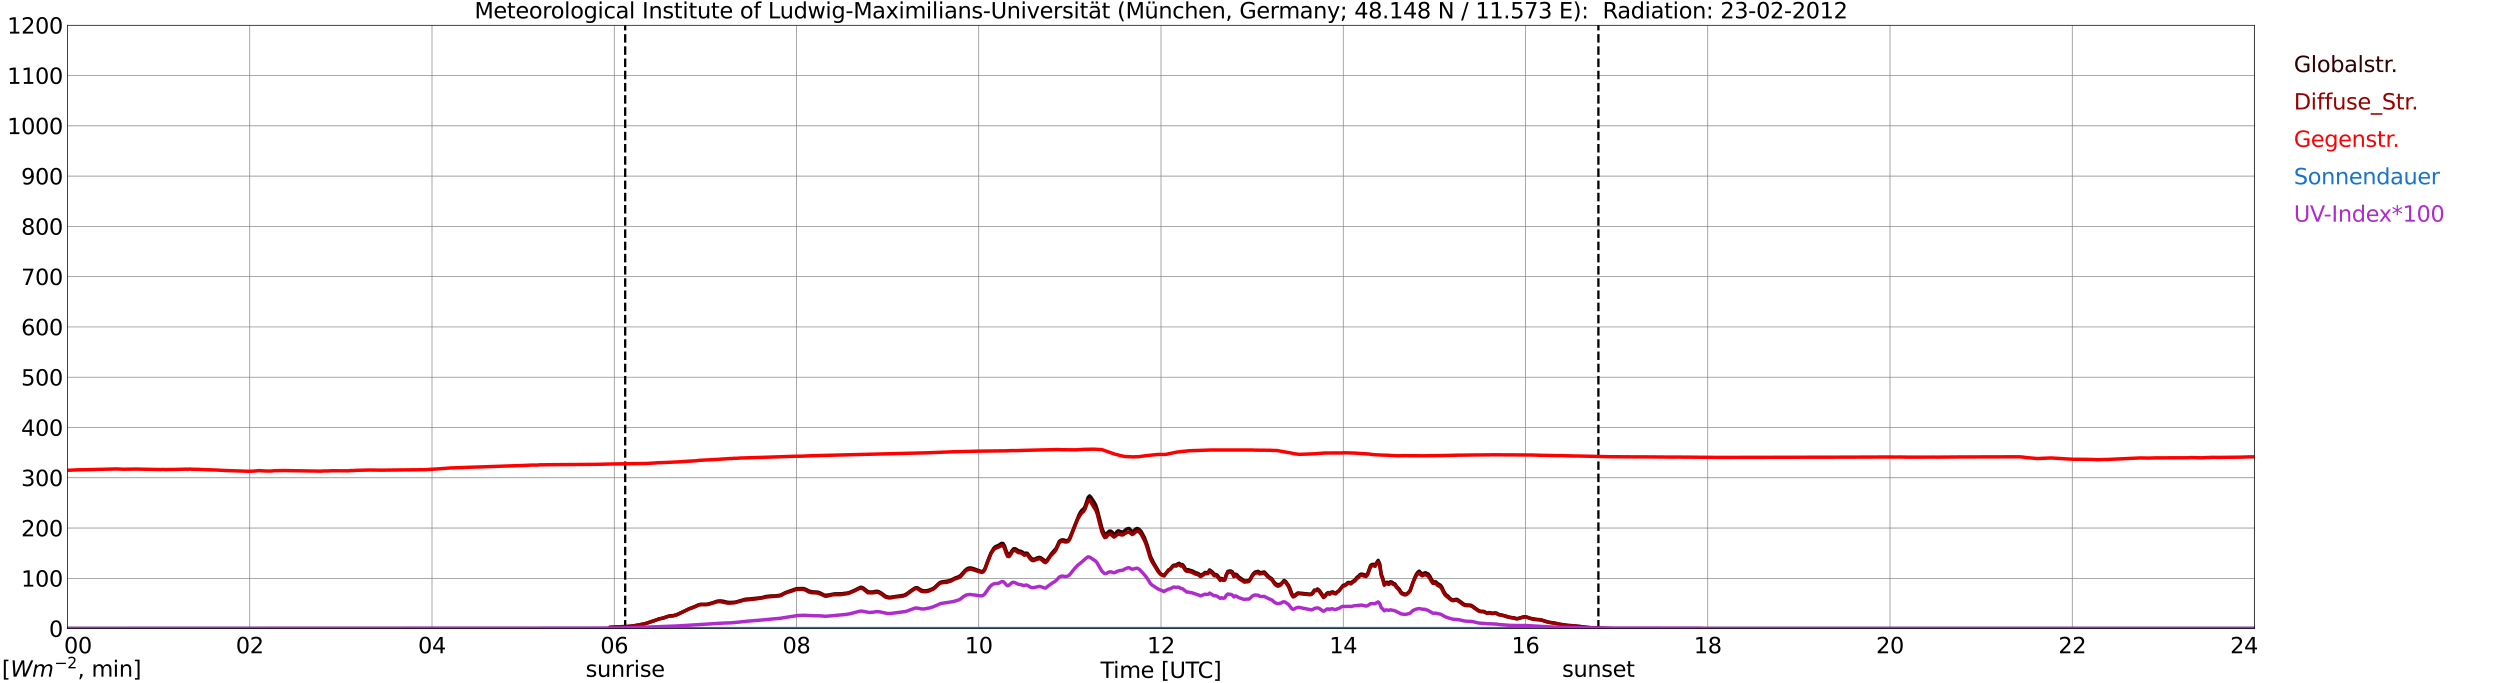 <?xml version="1.0" encoding="utf-8" standalone="no"?>
<!DOCTYPE svg PUBLIC "-//W3C//DTD SVG 1.1//EN"
  "http://www.w3.org/Graphics/SVG/1.1/DTD/svg11.dtd">
<svg xmlns:xlink="http://www.w3.org/1999/xlink" width="1085.4pt" height="296.64pt" viewBox="0 0 1085.4 296.64" xmlns="http://www.w3.org/2000/svg" version="1.1">
 <defs>
  <style type="text/css">*{stroke-linejoin: round; stroke-linecap: butt}</style>
 </defs>
 <g id="figure_1">
  <g id="patch_1">
   <path d="M 0 296.64 
L 1085.4 296.64 
L 1085.4 0 
L 0 0 
z
" style="fill: #ffffff"/>
  </g>
  <g id="axes_1">
   <g id="patch_2">
    <path d="M 29.306 272.909 
L 978.814 272.909 
L 978.814 10.976 
L 29.306 10.976 
z
" style="fill: #ffffff"/>
   </g>
   <g id="patch_3">
    <path d="M 978.814 272.909 
L 978.814 272.909 
L 978.814 10.976 
L 978.814 10.976 
z
" clip-path="url(#p05ca172297)" style="fill: #d3d3d3; opacity: 0.25; stroke: #d3d3d3; stroke-linejoin: miter"/>
   </g>
   <g id="matplotlib.axis_1">
    <g id="xtick_1">
     <g id="line2d_1">
      <path d="M 29.306 272.909 
L 29.306 10.976 
" clip-path="url(#p05ca172297)" style="fill: none; stroke: #808080; stroke-width: 0.3; stroke-linecap: square"/>
     </g>
     <g id="line2d_2"/>
     <g id="text_1">
      <!--    00 -->
      <g transform="translate(18.733 283.627) scale(0.095 -0.095)">
       <defs>
        <path id="DejaVuSans-20" transform="scale(0.016)"/>
        <path id="DejaVuSans-30" d="M 2034 4250 
Q 1547 4250 1301 3770 
Q 1056 3291 1056 2328 
Q 1056 1369 1301 889 
Q 1547 409 2034 409 
Q 2525 409 2770 889 
Q 3016 1369 3016 2328 
Q 3016 3291 2770 3770 
Q 2525 4250 2034 4250 
z
M 2034 4750 
Q 2819 4750 3233 4129 
Q 3647 3509 3647 2328 
Q 3647 1150 3233 529 
Q 2819 -91 2034 -91 
Q 1250 -91 836 529 
Q 422 1150 422 2328 
Q 422 3509 836 4129 
Q 1250 4750 2034 4750 
z
" transform="scale(0.016)"/>
       </defs>
       <use xlink:href="#DejaVuSans-20"/>
       <use xlink:href="#DejaVuSans-20" transform="translate(31.787 0)"/>
       <use xlink:href="#DejaVuSans-20" transform="translate(63.574 0)"/>
       <use xlink:href="#DejaVuSans-30" transform="translate(95.361 0)"/>
       <use xlink:href="#DejaVuSans-30" transform="translate(158.984 0)"/>
      </g>
     </g>
    </g>
    <g id="xtick_2">
     <g id="line2d_3">
      <path d="M 108.431 272.909 
L 108.431 10.976 
" clip-path="url(#p05ca172297)" style="fill: none; stroke: #808080; stroke-width: 0.3; stroke-linecap: square"/>
     </g>
     <g id="line2d_4"/>
     <g id="text_2">
      <!-- 02 -->
      <g transform="translate(102.387 283.627) scale(0.095 -0.095)">
       <defs>
        <path id="DejaVuSans-32" d="M 1228 531 
L 3431 531 
L 3431 0 
L 469 0 
L 469 531 
Q 828 903 1448 1529 
Q 2069 2156 2228 2338 
Q 2531 2678 2651 2914 
Q 2772 3150 2772 3378 
Q 2772 3750 2511 3984 
Q 2250 4219 1831 4219 
Q 1534 4219 1204 4116 
Q 875 4013 500 3803 
L 500 4441 
Q 881 4594 1212 4672 
Q 1544 4750 1819 4750 
Q 2544 4750 2975 4387 
Q 3406 4025 3406 3419 
Q 3406 3131 3298 2873 
Q 3191 2616 2906 2266 
Q 2828 2175 2409 1742 
Q 1991 1309 1228 531 
z
" transform="scale(0.016)"/>
       </defs>
       <use xlink:href="#DejaVuSans-30"/>
       <use xlink:href="#DejaVuSans-32" transform="translate(63.623 0)"/>
      </g>
     </g>
    </g>
    <g id="xtick_3">
     <g id="line2d_5">
      <path d="M 187.557 272.909 
L 187.557 10.976 
" clip-path="url(#p05ca172297)" style="fill: none; stroke: #808080; stroke-width: 0.3; stroke-linecap: square"/>
     </g>
     <g id="line2d_6"/>
     <g id="text_3">
      <!-- 04 -->
      <g transform="translate(181.513 283.627) scale(0.095 -0.095)">
       <defs>
        <path id="DejaVuSans-34" d="M 2419 4116 
L 825 1625 
L 2419 1625 
L 2419 4116 
z
M 2253 4666 
L 3047 4666 
L 3047 1625 
L 3713 1625 
L 3713 1100 
L 3047 1100 
L 3047 0 
L 2419 0 
L 2419 1100 
L 313 1100 
L 313 1709 
L 2253 4666 
z
" transform="scale(0.016)"/>
       </defs>
       <use xlink:href="#DejaVuSans-30"/>
       <use xlink:href="#DejaVuSans-34" transform="translate(63.623 0)"/>
      </g>
     </g>
    </g>
    <g id="xtick_4">
     <g id="line2d_7">
      <path d="M 266.683 272.909 
L 266.683 10.976 
" clip-path="url(#p05ca172297)" style="fill: none; stroke: #808080; stroke-width: 0.3; stroke-linecap: square"/>
     </g>
     <g id="line2d_8"/>
     <g id="text_4">
      <!-- 06 -->
      <g transform="translate(260.638 283.627) scale(0.095 -0.095)">
       <defs>
        <path id="DejaVuSans-36" d="M 2113 2584 
Q 1688 2584 1439 2293 
Q 1191 2003 1191 1497 
Q 1191 994 1439 701 
Q 1688 409 2113 409 
Q 2538 409 2786 701 
Q 3034 994 3034 1497 
Q 3034 2003 2786 2293 
Q 2538 2584 2113 2584 
z
M 3366 4563 
L 3366 3988 
Q 3128 4100 2886 4159 
Q 2644 4219 2406 4219 
Q 1781 4219 1451 3797 
Q 1122 3375 1075 2522 
Q 1259 2794 1537 2939 
Q 1816 3084 2150 3084 
Q 2853 3084 3261 2657 
Q 3669 2231 3669 1497 
Q 3669 778 3244 343 
Q 2819 -91 2113 -91 
Q 1303 -91 875 529 
Q 447 1150 447 2328 
Q 447 3434 972 4092 
Q 1497 4750 2381 4750 
Q 2619 4750 2861 4703 
Q 3103 4656 3366 4563 
z
" transform="scale(0.016)"/>
       </defs>
       <use xlink:href="#DejaVuSans-30"/>
       <use xlink:href="#DejaVuSans-36" transform="translate(63.623 0)"/>
      </g>
     </g>
    </g>
    <g id="xtick_5">
     <g id="line2d_9">
      <path d="M 345.808 272.909 
L 345.808 10.976 
" clip-path="url(#p05ca172297)" style="fill: none; stroke: #808080; stroke-width: 0.3; stroke-linecap: square"/>
     </g>
     <g id="line2d_10"/>
     <g id="text_5">
      <!-- 08 -->
      <g transform="translate(339.764 283.627) scale(0.095 -0.095)">
       <defs>
        <path id="DejaVuSans-38" d="M 2034 2216 
Q 1584 2216 1326 1975 
Q 1069 1734 1069 1313 
Q 1069 891 1326 650 
Q 1584 409 2034 409 
Q 2484 409 2743 651 
Q 3003 894 3003 1313 
Q 3003 1734 2745 1975 
Q 2488 2216 2034 2216 
z
M 1403 2484 
Q 997 2584 770 2862 
Q 544 3141 544 3541 
Q 544 4100 942 4425 
Q 1341 4750 2034 4750 
Q 2731 4750 3128 4425 
Q 3525 4100 3525 3541 
Q 3525 3141 3298 2862 
Q 3072 2584 2669 2484 
Q 3125 2378 3379 2068 
Q 3634 1759 3634 1313 
Q 3634 634 3220 271 
Q 2806 -91 2034 -91 
Q 1263 -91 848 271 
Q 434 634 434 1313 
Q 434 1759 690 2068 
Q 947 2378 1403 2484 
z
M 1172 3481 
Q 1172 3119 1398 2916 
Q 1625 2713 2034 2713 
Q 2441 2713 2670 2916 
Q 2900 3119 2900 3481 
Q 2900 3844 2670 4047 
Q 2441 4250 2034 4250 
Q 1625 4250 1398 4047 
Q 1172 3844 1172 3481 
z
" transform="scale(0.016)"/>
       </defs>
       <use xlink:href="#DejaVuSans-30"/>
       <use xlink:href="#DejaVuSans-38" transform="translate(63.623 0)"/>
      </g>
     </g>
    </g>
    <g id="xtick_6">
     <g id="line2d_11">
      <path d="M 424.934 272.909 
L 424.934 10.976 
" clip-path="url(#p05ca172297)" style="fill: none; stroke: #808080; stroke-width: 0.3; stroke-linecap: square"/>
     </g>
     <g id="line2d_12"/>
     <g id="text_6">
      <!-- 10 -->
      <g transform="translate(418.89 283.627) scale(0.095 -0.095)">
       <defs>
        <path id="DejaVuSans-31" d="M 794 531 
L 1825 531 
L 1825 4091 
L 703 3866 
L 703 4441 
L 1819 4666 
L 2450 4666 
L 2450 531 
L 3481 531 
L 3481 0 
L 794 0 
L 794 531 
z
" transform="scale(0.016)"/>
       </defs>
       <use xlink:href="#DejaVuSans-31"/>
       <use xlink:href="#DejaVuSans-30" transform="translate(63.623 0)"/>
      </g>
     </g>
    </g>
    <g id="xtick_7">
     <g id="line2d_13">
      <path d="M 504.06 272.909 
L 504.06 10.976 
" clip-path="url(#p05ca172297)" style="fill: none; stroke: #808080; stroke-width: 0.3; stroke-linecap: square"/>
     </g>
     <g id="line2d_14"/>
     <g id="text_7">
      <!-- 12 -->
      <g transform="translate(498.015 283.627) scale(0.095 -0.095)">
       <use xlink:href="#DejaVuSans-31"/>
       <use xlink:href="#DejaVuSans-32" transform="translate(63.623 0)"/>
      </g>
     </g>
    </g>
    <g id="xtick_8">
     <g id="line2d_15">
      <path d="M 583.185 272.909 
L 583.185 10.976 
" clip-path="url(#p05ca172297)" style="fill: none; stroke: #808080; stroke-width: 0.3; stroke-linecap: square"/>
     </g>
     <g id="line2d_16"/>
     <g id="text_8">
      <!-- 14 -->
      <g transform="translate(577.141 283.627) scale(0.095 -0.095)">
       <use xlink:href="#DejaVuSans-31"/>
       <use xlink:href="#DejaVuSans-34" transform="translate(63.623 0)"/>
      </g>
     </g>
    </g>
    <g id="xtick_9">
     <g id="line2d_17">
      <path d="M 662.311 272.909 
L 662.311 10.976 
" clip-path="url(#p05ca172297)" style="fill: none; stroke: #808080; stroke-width: 0.3; stroke-linecap: square"/>
     </g>
     <g id="line2d_18"/>
     <g id="text_9">
      <!-- 16 -->
      <g transform="translate(656.267 283.627) scale(0.095 -0.095)">
       <use xlink:href="#DejaVuSans-31"/>
       <use xlink:href="#DejaVuSans-36" transform="translate(63.623 0)"/>
      </g>
     </g>
    </g>
    <g id="xtick_10">
     <g id="line2d_19">
      <path d="M 741.437 272.909 
L 741.437 10.976 
" clip-path="url(#p05ca172297)" style="fill: none; stroke: #808080; stroke-width: 0.3; stroke-linecap: square"/>
     </g>
     <g id="line2d_20"/>
     <g id="text_10">
      <!-- 18 -->
      <g transform="translate(735.392 283.627) scale(0.095 -0.095)">
       <use xlink:href="#DejaVuSans-31"/>
       <use xlink:href="#DejaVuSans-38" transform="translate(63.623 0)"/>
      </g>
     </g>
    </g>
    <g id="xtick_11">
     <g id="line2d_21">
      <path d="M 820.562 272.909 
L 820.562 10.976 
" clip-path="url(#p05ca172297)" style="fill: none; stroke: #808080; stroke-width: 0.3; stroke-linecap: square"/>
     </g>
     <g id="line2d_22"/>
     <g id="text_11">
      <!-- 20 -->
      <g transform="translate(814.518 283.627) scale(0.095 -0.095)">
       <use xlink:href="#DejaVuSans-32"/>
       <use xlink:href="#DejaVuSans-30" transform="translate(63.623 0)"/>
      </g>
     </g>
    </g>
    <g id="xtick_12">
     <g id="line2d_23">
      <path d="M 899.688 272.909 
L 899.688 10.976 
" clip-path="url(#p05ca172297)" style="fill: none; stroke: #808080; stroke-width: 0.3; stroke-linecap: square"/>
     </g>
     <g id="line2d_24"/>
     <g id="text_12">
      <!-- 22 -->
      <g transform="translate(893.644 283.627) scale(0.095 -0.095)">
       <use xlink:href="#DejaVuSans-32"/>
       <use xlink:href="#DejaVuSans-32" transform="translate(63.623 0)"/>
      </g>
     </g>
    </g>
    <g id="xtick_13">
     <g id="line2d_25">
      <path d="M 978.814 272.909 
L 978.814 10.976 
" clip-path="url(#p05ca172297)" style="fill: none; stroke: #808080; stroke-width: 0.3; stroke-linecap: square"/>
     </g>
     <g id="line2d_26"/>
     <g id="text_13">
      <!-- 24    -->
      <g transform="translate(968.241 283.627) scale(0.095 -0.095)">
       <use xlink:href="#DejaVuSans-32"/>
       <use xlink:href="#DejaVuSans-34" transform="translate(63.623 0)"/>
       <use xlink:href="#DejaVuSans-20" transform="translate(127.246 0)"/>
       <use xlink:href="#DejaVuSans-20" transform="translate(159.033 0)"/>
       <use xlink:href="#DejaVuSans-20" transform="translate(190.82 0)"/>
      </g>
     </g>
    </g>
    <g id="text_14">
     <!-- Time [UTC] -->
     <g transform="translate(477.806 294.322) scale(0.095 -0.095)">
      <defs>
       <path id="DejaVuSans-54" d="M -19 4666 
L 3928 4666 
L 3928 4134 
L 2272 4134 
L 2272 0 
L 1638 0 
L 1638 4134 
L -19 4134 
L -19 4666 
z
" transform="scale(0.016)"/>
       <path id="DejaVuSans-69" d="M 603 3500 
L 1178 3500 
L 1178 0 
L 603 0 
L 603 3500 
z
M 603 4863 
L 1178 4863 
L 1178 4134 
L 603 4134 
L 603 4863 
z
" transform="scale(0.016)"/>
       <path id="DejaVuSans-6d" d="M 3328 2828 
Q 3544 3216 3844 3400 
Q 4144 3584 4550 3584 
Q 5097 3584 5394 3201 
Q 5691 2819 5691 2113 
L 5691 0 
L 5113 0 
L 5113 2094 
Q 5113 2597 4934 2840 
Q 4756 3084 4391 3084 
Q 3944 3084 3684 2787 
Q 3425 2491 3425 1978 
L 3425 0 
L 2847 0 
L 2847 2094 
Q 2847 2600 2669 2842 
Q 2491 3084 2119 3084 
Q 1678 3084 1418 2786 
Q 1159 2488 1159 1978 
L 1159 0 
L 581 0 
L 581 3500 
L 1159 3500 
L 1159 2956 
Q 1356 3278 1631 3431 
Q 1906 3584 2284 3584 
Q 2666 3584 2933 3390 
Q 3200 3197 3328 2828 
z
" transform="scale(0.016)"/>
       <path id="DejaVuSans-65" d="M 3597 1894 
L 3597 1613 
L 953 1613 
Q 991 1019 1311 708 
Q 1631 397 2203 397 
Q 2534 397 2845 478 
Q 3156 559 3463 722 
L 3463 178 
Q 3153 47 2828 -22 
Q 2503 -91 2169 -91 
Q 1331 -91 842 396 
Q 353 884 353 1716 
Q 353 2575 817 3079 
Q 1281 3584 2069 3584 
Q 2775 3584 3186 3129 
Q 3597 2675 3597 1894 
z
M 3022 2063 
Q 3016 2534 2758 2815 
Q 2500 3097 2075 3097 
Q 1594 3097 1305 2825 
Q 1016 2553 972 2059 
L 3022 2063 
z
" transform="scale(0.016)"/>
       <path id="DejaVuSans-5b" d="M 550 4863 
L 1875 4863 
L 1875 4416 
L 1125 4416 
L 1125 -397 
L 1875 -397 
L 1875 -844 
L 550 -844 
L 550 4863 
z
" transform="scale(0.016)"/>
       <path id="DejaVuSans-55" d="M 556 4666 
L 1191 4666 
L 1191 1831 
Q 1191 1081 1462 751 
Q 1734 422 2344 422 
Q 2950 422 3222 751 
Q 3494 1081 3494 1831 
L 3494 4666 
L 4128 4666 
L 4128 1753 
Q 4128 841 3676 375 
Q 3225 -91 2344 -91 
Q 1459 -91 1007 375 
Q 556 841 556 1753 
L 556 4666 
z
" transform="scale(0.016)"/>
       <path id="DejaVuSans-43" d="M 4122 4306 
L 4122 3641 
Q 3803 3938 3442 4084 
Q 3081 4231 2675 4231 
Q 1875 4231 1450 3742 
Q 1025 3253 1025 2328 
Q 1025 1406 1450 917 
Q 1875 428 2675 428 
Q 3081 428 3442 575 
Q 3803 722 4122 1019 
L 4122 359 
Q 3791 134 3420 21 
Q 3050 -91 2638 -91 
Q 1578 -91 968 557 
Q 359 1206 359 2328 
Q 359 3453 968 4101 
Q 1578 4750 2638 4750 
Q 3056 4750 3426 4639 
Q 3797 4528 4122 4306 
z
" transform="scale(0.016)"/>
       <path id="DejaVuSans-5d" d="M 1947 4863 
L 1947 -844 
L 622 -844 
L 622 -397 
L 1369 -397 
L 1369 4416 
L 622 4416 
L 622 4863 
L 1947 4863 
z
" transform="scale(0.016)"/>
      </defs>
      <use xlink:href="#DejaVuSans-54"/>
      <use xlink:href="#DejaVuSans-69" transform="translate(57.959 0)"/>
      <use xlink:href="#DejaVuSans-6d" transform="translate(85.742 0)"/>
      <use xlink:href="#DejaVuSans-65" transform="translate(183.154 0)"/>
      <use xlink:href="#DejaVuSans-20" transform="translate(244.678 0)"/>
      <use xlink:href="#DejaVuSans-5b" transform="translate(276.465 0)"/>
      <use xlink:href="#DejaVuSans-55" transform="translate(315.479 0)"/>
      <use xlink:href="#DejaVuSans-54" transform="translate(388.672 0)"/>
      <use xlink:href="#DejaVuSans-43" transform="translate(443.881 0)"/>
      <use xlink:href="#DejaVuSans-5d" transform="translate(513.705 0)"/>
     </g>
    </g>
   </g>
   <g id="matplotlib.axis_2">
    <g id="ytick_1">
     <g id="line2d_27">
      <path d="M 29.306 272.909 
L 978.814 272.909 
" clip-path="url(#p05ca172297)" style="fill: none; stroke: #808080; stroke-width: 0.3; stroke-linecap: square"/>
     </g>
     <g id="line2d_28"/>
     <g id="text_15">
      <!-- 0 -->
      <g transform="translate(21.261 276.518) scale(0.095 -0.095)">
       <use xlink:href="#DejaVuSans-30"/>
      </g>
     </g>
    </g>
    <g id="ytick_2">
     <g id="line2d_29">
      <path d="M 29.306 251.081 
L 978.814 251.081 
" clip-path="url(#p05ca172297)" style="fill: none; stroke: #808080; stroke-width: 0.3; stroke-linecap: square"/>
     </g>
     <g id="line2d_30"/>
     <g id="text_16">
      <!-- 100 -->
      <g transform="translate(9.173 254.69) scale(0.095 -0.095)">
       <use xlink:href="#DejaVuSans-31"/>
       <use xlink:href="#DejaVuSans-30" transform="translate(63.623 0)"/>
       <use xlink:href="#DejaVuSans-30" transform="translate(127.246 0)"/>
      </g>
     </g>
    </g>
    <g id="ytick_3">
     <g id="line2d_31">
      <path d="M 29.306 229.253 
L 978.814 229.253 
" clip-path="url(#p05ca172297)" style="fill: none; stroke: #808080; stroke-width: 0.3; stroke-linecap: square"/>
     </g>
     <g id="line2d_32"/>
     <g id="text_17">
      <!-- 200 -->
      <g transform="translate(9.173 232.863) scale(0.095 -0.095)">
       <use xlink:href="#DejaVuSans-32"/>
       <use xlink:href="#DejaVuSans-30" transform="translate(63.623 0)"/>
       <use xlink:href="#DejaVuSans-30" transform="translate(127.246 0)"/>
      </g>
     </g>
    </g>
    <g id="ytick_4">
     <g id="line2d_33">
      <path d="M 29.306 207.426 
L 978.814 207.426 
" clip-path="url(#p05ca172297)" style="fill: none; stroke: #808080; stroke-width: 0.3; stroke-linecap: square"/>
     </g>
     <g id="line2d_34"/>
     <g id="text_18">
      <!-- 300 -->
      <g transform="translate(9.173 211.035) scale(0.095 -0.095)">
       <defs>
        <path id="DejaVuSans-33" d="M 2597 2516 
Q 3050 2419 3304 2112 
Q 3559 1806 3559 1356 
Q 3559 666 3084 287 
Q 2609 -91 1734 -91 
Q 1441 -91 1130 -33 
Q 819 25 488 141 
L 488 750 
Q 750 597 1062 519 
Q 1375 441 1716 441 
Q 2309 441 2620 675 
Q 2931 909 2931 1356 
Q 2931 1769 2642 2001 
Q 2353 2234 1838 2234 
L 1294 2234 
L 1294 2753 
L 1863 2753 
Q 2328 2753 2575 2939 
Q 2822 3125 2822 3475 
Q 2822 3834 2567 4026 
Q 2313 4219 1838 4219 
Q 1578 4219 1281 4162 
Q 984 4106 628 3988 
L 628 4550 
Q 988 4650 1302 4700 
Q 1616 4750 1894 4750 
Q 2613 4750 3031 4423 
Q 3450 4097 3450 3541 
Q 3450 3153 3228 2886 
Q 3006 2619 2597 2516 
z
" transform="scale(0.016)"/>
       </defs>
       <use xlink:href="#DejaVuSans-33"/>
       <use xlink:href="#DejaVuSans-30" transform="translate(63.623 0)"/>
       <use xlink:href="#DejaVuSans-30" transform="translate(127.246 0)"/>
      </g>
     </g>
    </g>
    <g id="ytick_5">
     <g id="line2d_35">
      <path d="M 29.306 185.598 
L 978.814 185.598 
" clip-path="url(#p05ca172297)" style="fill: none; stroke: #808080; stroke-width: 0.3; stroke-linecap: square"/>
     </g>
     <g id="line2d_36"/>
     <g id="text_19">
      <!-- 400 -->
      <g transform="translate(9.173 189.207) scale(0.095 -0.095)">
       <use xlink:href="#DejaVuSans-34"/>
       <use xlink:href="#DejaVuSans-30" transform="translate(63.623 0)"/>
       <use xlink:href="#DejaVuSans-30" transform="translate(127.246 0)"/>
      </g>
     </g>
    </g>
    <g id="ytick_6">
     <g id="line2d_37">
      <path d="M 29.306 163.77 
L 978.814 163.77 
" clip-path="url(#p05ca172297)" style="fill: none; stroke: #808080; stroke-width: 0.3; stroke-linecap: square"/>
     </g>
     <g id="line2d_38"/>
     <g id="text_20">
      <!-- 500 -->
      <g transform="translate(9.173 167.379) scale(0.095 -0.095)">
       <defs>
        <path id="DejaVuSans-35" d="M 691 4666 
L 3169 4666 
L 3169 4134 
L 1269 4134 
L 1269 2991 
Q 1406 3038 1543 3061 
Q 1681 3084 1819 3084 
Q 2600 3084 3056 2656 
Q 3513 2228 3513 1497 
Q 3513 744 3044 326 
Q 2575 -91 1722 -91 
Q 1428 -91 1123 -41 
Q 819 9 494 109 
L 494 744 
Q 775 591 1075 516 
Q 1375 441 1709 441 
Q 2250 441 2565 725 
Q 2881 1009 2881 1497 
Q 2881 1984 2565 2268 
Q 2250 2553 1709 2553 
Q 1456 2553 1204 2497 
Q 953 2441 691 2322 
L 691 4666 
z
" transform="scale(0.016)"/>
       </defs>
       <use xlink:href="#DejaVuSans-35"/>
       <use xlink:href="#DejaVuSans-30" transform="translate(63.623 0)"/>
       <use xlink:href="#DejaVuSans-30" transform="translate(127.246 0)"/>
      </g>
     </g>
    </g>
    <g id="ytick_7">
     <g id="line2d_39">
      <path d="M 29.306 141.942 
L 978.814 141.942 
" clip-path="url(#p05ca172297)" style="fill: none; stroke: #808080; stroke-width: 0.3; stroke-linecap: square"/>
     </g>
     <g id="line2d_40"/>
     <g id="text_21">
      <!-- 600 -->
      <g transform="translate(9.173 145.551) scale(0.095 -0.095)">
       <use xlink:href="#DejaVuSans-36"/>
       <use xlink:href="#DejaVuSans-30" transform="translate(63.623 0)"/>
       <use xlink:href="#DejaVuSans-30" transform="translate(127.246 0)"/>
      </g>
     </g>
    </g>
    <g id="ytick_8">
     <g id="line2d_41">
      <path d="M 29.306 120.114 
L 978.814 120.114 
" clip-path="url(#p05ca172297)" style="fill: none; stroke: #808080; stroke-width: 0.3; stroke-linecap: square"/>
     </g>
     <g id="line2d_42"/>
     <g id="text_22">
      <!-- 700 -->
      <g transform="translate(9.173 123.724) scale(0.095 -0.095)">
       <defs>
        <path id="DejaVuSans-37" d="M 525 4666 
L 3525 4666 
L 3525 4397 
L 1831 0 
L 1172 0 
L 2766 4134 
L 525 4134 
L 525 4666 
z
" transform="scale(0.016)"/>
       </defs>
       <use xlink:href="#DejaVuSans-37"/>
       <use xlink:href="#DejaVuSans-30" transform="translate(63.623 0)"/>
       <use xlink:href="#DejaVuSans-30" transform="translate(127.246 0)"/>
      </g>
     </g>
    </g>
    <g id="ytick_9">
     <g id="line2d_43">
      <path d="M 29.306 98.287 
L 978.814 98.287 
" clip-path="url(#p05ca172297)" style="fill: none; stroke: #808080; stroke-width: 0.3; stroke-linecap: square"/>
     </g>
     <g id="line2d_44"/>
     <g id="text_23">
      <!-- 800 -->
      <g transform="translate(9.173 101.896) scale(0.095 -0.095)">
       <use xlink:href="#DejaVuSans-38"/>
       <use xlink:href="#DejaVuSans-30" transform="translate(63.623 0)"/>
       <use xlink:href="#DejaVuSans-30" transform="translate(127.246 0)"/>
      </g>
     </g>
    </g>
    <g id="ytick_10">
     <g id="line2d_45">
      <path d="M 29.306 76.459 
L 978.814 76.459 
" clip-path="url(#p05ca172297)" style="fill: none; stroke: #808080; stroke-width: 0.3; stroke-linecap: square"/>
     </g>
     <g id="line2d_46"/>
     <g id="text_24">
      <!-- 900 -->
      <g transform="translate(9.173 80.068) scale(0.095 -0.095)">
       <defs>
        <path id="DejaVuSans-39" d="M 703 97 
L 703 672 
Q 941 559 1184 500 
Q 1428 441 1663 441 
Q 2288 441 2617 861 
Q 2947 1281 2994 2138 
Q 2813 1869 2534 1725 
Q 2256 1581 1919 1581 
Q 1219 1581 811 2004 
Q 403 2428 403 3163 
Q 403 3881 828 4315 
Q 1253 4750 1959 4750 
Q 2769 4750 3195 4129 
Q 3622 3509 3622 2328 
Q 3622 1225 3098 567 
Q 2575 -91 1691 -91 
Q 1453 -91 1209 -44 
Q 966 3 703 97 
z
M 1959 2075 
Q 2384 2075 2632 2365 
Q 2881 2656 2881 3163 
Q 2881 3666 2632 3958 
Q 2384 4250 1959 4250 
Q 1534 4250 1286 3958 
Q 1038 3666 1038 3163 
Q 1038 2656 1286 2365 
Q 1534 2075 1959 2075 
z
" transform="scale(0.016)"/>
       </defs>
       <use xlink:href="#DejaVuSans-39"/>
       <use xlink:href="#DejaVuSans-30" transform="translate(63.623 0)"/>
       <use xlink:href="#DejaVuSans-30" transform="translate(127.246 0)"/>
      </g>
     </g>
    </g>
    <g id="ytick_11">
     <g id="line2d_47">
      <path d="M 29.306 54.631 
L 978.814 54.631 
" clip-path="url(#p05ca172297)" style="fill: none; stroke: #808080; stroke-width: 0.3; stroke-linecap: square"/>
     </g>
     <g id="line2d_48"/>
     <g id="text_25">
      <!-- 1000 -->
      <g transform="translate(3.128 58.24) scale(0.095 -0.095)">
       <use xlink:href="#DejaVuSans-31"/>
       <use xlink:href="#DejaVuSans-30" transform="translate(63.623 0)"/>
       <use xlink:href="#DejaVuSans-30" transform="translate(127.246 0)"/>
       <use xlink:href="#DejaVuSans-30" transform="translate(190.869 0)"/>
      </g>
     </g>
    </g>
    <g id="ytick_12">
     <g id="line2d_49">
      <path d="M 29.306 32.803 
L 978.814 32.803 
" clip-path="url(#p05ca172297)" style="fill: none; stroke: #808080; stroke-width: 0.3; stroke-linecap: square"/>
     </g>
     <g id="line2d_50"/>
     <g id="text_26">
      <!-- 1100 -->
      <g transform="translate(3.128 36.413) scale(0.095 -0.095)">
       <use xlink:href="#DejaVuSans-31"/>
       <use xlink:href="#DejaVuSans-31" transform="translate(63.623 0)"/>
       <use xlink:href="#DejaVuSans-30" transform="translate(127.246 0)"/>
       <use xlink:href="#DejaVuSans-30" transform="translate(190.869 0)"/>
      </g>
     </g>
    </g>
    <g id="ytick_13">
     <g id="line2d_51">
      <path d="M 29.306 10.976 
L 978.814 10.976 
" clip-path="url(#p05ca172297)" style="fill: none; stroke: #808080; stroke-width: 0.3; stroke-linecap: square"/>
     </g>
     <g id="line2d_52"/>
     <g id="text_27">
      <!-- 1200 -->
      <g transform="translate(3.128 14.585) scale(0.095 -0.095)">
       <use xlink:href="#DejaVuSans-31"/>
       <use xlink:href="#DejaVuSans-32" transform="translate(63.623 0)"/>
       <use xlink:href="#DejaVuSans-30" transform="translate(127.246 0)"/>
       <use xlink:href="#DejaVuSans-30" transform="translate(190.869 0)"/>
      </g>
     </g>
    </g>
   </g>
   <g id="line2d_53">
    <path d="M 271.43 272.909 
L 271.43 10.976 
" clip-path="url(#p05ca172297)" style="fill: none; stroke-dasharray: 3.7,1.6; stroke-dashoffset: 0; stroke: #000000"/>
   </g>
   <g id="line2d_54">
    <path d="M 693.961 272.909 
L 693.961 10.976 
" clip-path="url(#p05ca172297)" style="fill: none; stroke-dasharray: 3.7,1.6; stroke-dashoffset: 0; stroke: #000000"/>
   </g>
   <g id="line2d_55">
    <path d="M 29.306 272.909 
L 264.045 272.909 
L 264.705 272.398 
L 268.661 272.132 
L 269.32 272.191 
L 271.298 272.042 
L 272.617 272.014 
L 275.255 271.717 
L 279.87 270.859 
L 284.486 269.318 
L 286.464 268.607 
L 287.783 268.34 
L 289.761 267.659 
L 291.08 267.334 
L 292.399 267.275 
L 294.377 266.622 
L 299.652 264.106 
L 302.289 263.069 
L 302.949 262.685 
L 304.267 262.329 
L 306.905 262.357 
L 309.543 261.648 
L 310.861 261.174 
L 311.521 260.967 
L 312.839 260.877 
L 314.158 261.054 
L 315.477 261.41 
L 316.796 261.558 
L 318.774 261.469 
L 319.433 261.382 
L 323.39 260.225 
L 324.049 260.107 
L 325.368 260.048 
L 330.643 259.485 
L 332.621 258.952 
L 334.599 258.745 
L 336.577 258.714 
L 338.555 258.448 
L 339.215 258.212 
L 341.193 257.204 
L 345.808 255.575 
L 348.446 255.516 
L 349.105 255.575 
L 350.424 256.139 
L 351.083 256.553 
L 352.402 256.909 
L 355.04 257.086 
L 355.699 257.265 
L 357.018 257.915 
L 357.677 258.302 
L 358.337 258.448 
L 359.655 258.33 
L 362.293 257.826 
L 365.59 257.767 
L 366.909 257.56 
L 367.568 257.531 
L 368.887 257.204 
L 370.865 256.346 
L 373.502 255.012 
L 374.162 254.984 
L 374.821 255.34 
L 376.799 256.85 
L 377.459 256.999 
L 378.777 257.027 
L 380.096 256.761 
L 380.756 256.702 
L 381.415 256.82 
L 382.734 257.56 
L 384.053 258.596 
L 384.712 258.952 
L 386.031 259.336 
L 387.349 259.19 
L 388.668 258.983 
L 390.646 258.714 
L 392.624 258.389 
L 393.943 257.618 
L 395.262 256.612 
L 397.24 255.281 
L 397.899 255.102 
L 398.559 255.309 
L 399.878 256.197 
L 401.196 256.523 
L 402.515 256.435 
L 403.834 256.049 
L 405.153 255.488 
L 405.812 255.012 
L 407.79 253.118 
L 408.45 252.762 
L 409.109 252.585 
L 411.087 252.347 
L 412.406 252.022 
L 413.725 251.43 
L 415.043 250.778 
L 415.703 250.601 
L 416.362 250.304 
L 417.022 249.859 
L 419 247.667 
L 419.659 247.076 
L 420.318 246.72 
L 420.978 246.571 
L 421.637 246.602 
L 422.956 246.986 
L 426.253 248.202 
L 426.912 247.905 
L 427.572 246.986 
L 428.89 243.374 
L 430.209 240.086 
L 431.528 237.923 
L 432.187 237.332 
L 433.506 236.799 
L 434.825 235.88 
L 435.484 235.97 
L 436.144 237.065 
L 436.803 239.05 
L 437.462 240.53 
L 438.122 240.767 
L 438.781 240.086 
L 439.44 238.991 
L 440.1 238.251 
L 440.759 238.251 
L 441.419 238.604 
L 442.078 239.109 
L 443.397 239.405 
L 444.056 239.79 
L 444.716 240.353 
L 445.375 240.115 
L 446.034 240.235 
L 447.353 241.981 
L 448.012 242.634 
L 448.672 242.811 
L 449.331 242.662 
L 450.65 242.101 
L 451.309 241.981 
L 451.969 242.219 
L 453.947 243.671 
L 454.606 243.136 
L 456.584 240.294 
L 458.563 238.013 
L 459.881 235.051 
L 460.541 234.608 
L 461.2 234.341 
L 461.859 234.429 
L 462.519 234.636 
L 463.178 234.725 
L 463.838 234.518 
L 464.497 233.481 
L 468.453 223.589 
L 469.113 222.345 
L 469.772 221.456 
L 470.431 220.983 
L 471.091 219.946 
L 472.409 215.978 
L 473.069 215.297 
L 473.728 216.037 
L 475.047 218.051 
L 475.706 219.265 
L 476.366 221.221 
L 478.344 229.068 
L 479.003 230.847 
L 479.663 231.912 
L 480.322 231.794 
L 481.641 230.578 
L 482.3 230.609 
L 482.96 231.141 
L 483.619 231.942 
L 484.278 231.794 
L 484.938 230.757 
L 485.597 230.432 
L 486.256 230.757 
L 487.575 231.052 
L 488.894 229.838 
L 489.553 229.541 
L 490.213 229.454 
L 491.532 230.816 
L 492.191 230.609 
L 492.85 229.869 
L 493.51 229.454 
L 494.169 229.572 
L 494.828 230.046 
L 495.488 230.816 
L 496.807 233.274 
L 498.125 236.799 
L 499.444 241.448 
L 500.763 244.203 
L 502.082 246.454 
L 503.4 248.586 
L 504.06 249.267 
L 505.379 249.92 
L 507.357 247.401 
L 508.016 247.076 
L 509.335 245.506 
L 509.994 245.299 
L 510.654 245.329 
L 511.313 244.795 
L 511.972 244.559 
L 512.632 245.15 
L 513.291 245.061 
L 513.95 245.742 
L 514.61 246.958 
L 515.269 247.373 
L 515.929 247.314 
L 516.588 247.608 
L 517.247 247.728 
L 517.907 247.995 
L 519.226 248.704 
L 519.885 248.824 
L 520.544 249.208 
L 521.204 249.83 
L 522.522 249.09 
L 523.182 248.527 
L 523.841 248.617 
L 524.501 248.527 
L 525.16 247.431 
L 526.479 248.438 
L 527.138 249.326 
L 527.797 249.385 
L 528.457 249.682 
L 529.776 251.43 
L 530.435 251.164 
L 531.094 251.548 
L 531.754 251.518 
L 532.413 249.505 
L 533.073 248.082 
L 533.732 247.905 
L 534.391 247.905 
L 535.051 248.261 
L 535.71 249.741 
L 536.369 249.267 
L 537.029 249.533 
L 537.688 250.363 
L 540.326 252.26 
L 542.304 252.052 
L 542.963 251.074 
L 543.623 249.83 
L 544.282 248.942 
L 544.941 248.348 
L 546.26 248.054 
L 546.919 248.527 
L 547.579 248.586 
L 548.898 248.32 
L 550.876 250.422 
L 552.195 251.282 
L 552.854 252.319 
L 553.513 253.148 
L 554.173 253.622 
L 554.832 253.888 
L 556.151 253.563 
L 557.47 252.022 
L 558.129 252.378 
L 559.448 254.213 
L 560.107 255.665 
L 560.766 257.56 
L 561.426 258.745 
L 562.085 258.537 
L 563.404 257.442 
L 564.063 257.472 
L 568.679 257.952 
L 569.338 257.863 
L 569.998 257.212 
L 570.657 256.145 
L 571.317 256.352 
L 571.976 255.702 
L 572.635 256.176 
L 573.295 257.005 
L 574.613 259.079 
L 575.273 258.751 
L 575.932 257.714 
L 576.592 257.271 
L 577.251 257.745 
L 577.91 257.092 
L 578.57 256.946 
L 579.889 257.656 
L 580.548 257.005 
L 581.207 256.59 
L 583.185 254.102 
L 583.845 253.984 
L 584.504 253.628 
L 585.164 252.917 
L 585.823 252.888 
L 586.482 253.124 
L 587.142 252.533 
L 587.801 252.146 
L 588.46 251.555 
L 589.12 250.666 
L 589.779 250.193 
L 590.439 249.453 
L 591.098 249.215 
L 592.417 249.54 
L 593.076 249.778 
L 593.736 249.156 
L 595.054 245.513 
L 595.714 245.039 
L 596.373 245.039 
L 597.032 245.277 
L 598.351 243.291 
L 599.011 244.742 
L 599.67 249.245 
L 600.329 250.992 
L 600.989 253.539 
L 601.648 252.858 
L 602.307 252.768 
L 602.967 253.124 
L 603.626 252.592 
L 604.286 252.709 
L 604.945 253.244 
L 605.604 253.48 
L 606.264 254.486 
L 607.582 255.909 
L 608.242 257.064 
L 608.901 257.568 
L 610.22 258.042 
L 610.879 257.686 
L 611.539 257.154 
L 612.198 256.383 
L 614.176 250.933 
L 614.836 249.453 
L 615.495 248.505 
L 616.154 247.971 
L 616.814 248.682 
L 617.473 249.156 
L 618.792 248.652 
L 620.111 249.215 
L 620.77 250.134 
L 621.429 251.437 
L 622.089 252.443 
L 622.748 252.65 
L 623.408 252.622 
L 624.067 253.303 
L 625.386 254.071 
L 626.045 255.021 
L 626.705 256.501 
L 627.364 257.686 
L 628.023 258.367 
L 628.683 258.841 
L 629.342 259.611 
L 630.001 260.144 
L 630.661 260.441 
L 631.32 260.441 
L 631.98 260.203 
L 632.639 260.233 
L 634.617 261.624 
L 635.276 262.159 
L 635.936 262.484 
L 636.595 262.632 
L 637.914 262.691 
L 638.573 262.75 
L 639.233 263.106 
L 640.552 264.084 
L 641.87 265.001 
L 642.53 265.297 
L 643.189 265.415 
L 643.848 265.387 
L 644.508 265.564 
L 645.167 265.978 
L 645.827 266.127 
L 646.486 265.948 
L 647.145 266.009 
L 647.805 266.275 
L 649.123 266.068 
L 649.783 266.186 
L 650.442 266.66 
L 653.739 267.458 
L 655.058 267.904 
L 657.695 268.347 
L 658.355 268.554 
L 659.014 268.526 
L 661.652 267.727 
L 662.97 267.904 
L 664.289 268.408 
L 666.927 268.882 
L 668.905 269.058 
L 672.202 270.065 
L 674.839 270.479 
L 676.817 270.925 
L 680.114 271.457 
L 682.092 271.606 
L 684.73 271.872 
L 688.027 272.256 
L 690.664 272.525 
L 693.961 272.732 
L 700.555 272.909 
L 978.154 272.909 
L 978.154 272.909 
" clip-path="url(#p05ca172297)" style="fill: none; stroke: #330000; stroke-width: 1.5; stroke-linecap: square"/>
   </g>
   <g id="line2d_56">
    <path d="M 29.306 272.909 
L 264.045 272.909 
L 264.705 272.357 
L 270.639 272.02 
L 271.298 272.062 
L 272.617 271.935 
L 273.936 271.852 
L 277.233 271.348 
L 278.552 271.053 
L 279.87 270.844 
L 285.145 269.082 
L 285.805 268.788 
L 287.124 268.537 
L 288.442 268.201 
L 290.42 267.528 
L 291.08 267.445 
L 291.739 267.487 
L 293.717 267.024 
L 298.992 264.422 
L 300.311 264.003 
L 301.63 263.499 
L 303.608 262.576 
L 304.927 262.534 
L 306.246 262.576 
L 307.564 262.407 
L 309.543 261.82 
L 311.521 261.231 
L 312.839 261.231 
L 316.136 261.903 
L 318.774 261.735 
L 322.071 260.853 
L 322.73 260.602 
L 326.027 260.266 
L 328.005 260.057 
L 331.302 259.552 
L 332.621 259.216 
L 334.599 259.048 
L 338.555 258.714 
L 339.215 258.461 
L 340.533 257.706 
L 341.852 257.16 
L 343.171 256.824 
L 345.808 255.901 
L 347.787 255.818 
L 349.105 255.942 
L 350.424 256.614 
L 351.083 256.992 
L 352.402 257.328 
L 354.38 257.411 
L 355.04 257.496 
L 356.359 258 
L 358.337 258.88 
L 358.996 258.839 
L 361.634 258.21 
L 364.93 258.169 
L 368.227 257.706 
L 370.865 256.614 
L 372.843 255.606 
L 373.502 255.396 
L 374.162 255.396 
L 374.821 255.774 
L 376.799 257.37 
L 378.777 257.411 
L 380.756 257.119 
L 381.415 257.243 
L 382.734 258 
L 384.053 259.007 
L 384.712 259.343 
L 386.031 259.638 
L 387.349 259.469 
L 388.009 259.26 
L 390.646 259.007 
L 391.965 258.839 
L 393.284 258.378 
L 396.581 255.986 
L 397.24 255.65 
L 397.899 255.482 
L 398.559 255.733 
L 399.878 256.656 
L 400.537 256.824 
L 401.856 256.909 
L 403.175 256.656 
L 405.153 255.774 
L 405.812 255.313 
L 407.131 254.013 
L 407.79 253.467 
L 408.45 253.131 
L 409.768 252.921 
L 411.087 252.836 
L 412.406 252.417 
L 413.065 252.207 
L 414.384 251.452 
L 416.362 250.78 
L 417.022 250.361 
L 419 248.093 
L 419.659 247.547 
L 420.978 247.128 
L 421.637 247.128 
L 426.253 248.556 
L 426.912 248.261 
L 427.572 247.296 
L 430.209 240.453 
L 430.869 239.403 
L 431.528 238.565 
L 432.187 238.061 
L 433.506 237.557 
L 434.825 236.886 
L 435.484 236.969 
L 436.144 238.102 
L 436.803 240.161 
L 437.462 241.586 
L 438.122 241.63 
L 438.781 240.789 
L 439.44 239.656 
L 440.1 238.984 
L 440.759 238.984 
L 442.078 239.907 
L 443.397 240.117 
L 444.716 241.084 
L 445.375 240.831 
L 446.034 240.916 
L 447.353 242.721 
L 448.012 243.308 
L 448.672 243.435 
L 450.65 242.721 
L 451.309 242.553 
L 451.969 242.845 
L 453.287 243.98 
L 453.947 244.273 
L 454.606 243.686 
L 455.925 241.63 
L 457.244 240.202 
L 457.903 239.571 
L 458.563 238.565 
L 459.881 235.668 
L 460.541 235.164 
L 461.2 234.913 
L 462.519 235.332 
L 463.178 235.291 
L 463.838 235.038 
L 464.497 233.99 
L 467.794 225.593 
L 469.113 223.41 
L 469.772 222.572 
L 470.431 222.068 
L 471.091 220.976 
L 472.409 217.407 
L 473.069 217.115 
L 475.047 220.43 
L 475.706 221.395 
L 476.366 223.117 
L 478.344 230.799 
L 479.003 232.309 
L 479.663 233.401 
L 480.322 233.232 
L 480.981 232.436 
L 481.641 231.975 
L 482.3 232.058 
L 483.619 233.191 
L 484.278 232.813 
L 484.938 232.185 
L 485.597 231.975 
L 486.256 232.058 
L 486.916 232.268 
L 487.575 232.226 
L 488.235 231.722 
L 489.553 231.093 
L 490.213 231.008 
L 491.532 232.058 
L 492.191 231.763 
L 492.85 231.135 
L 493.51 230.672 
L 494.169 230.757 
L 494.828 231.218 
L 495.488 232.058 
L 496.807 234.536 
L 497.466 236.088 
L 498.125 238.019 
L 499.444 242.385 
L 500.103 243.812 
L 502.082 247.001 
L 502.741 248.093 
L 503.4 248.892 
L 504.06 249.479 
L 504.719 249.815 
L 505.379 250.025 
L 506.038 249.101 
L 506.697 248.429 
L 507.357 247.547 
L 508.016 247.296 
L 509.335 245.827 
L 509.994 245.7 
L 510.654 245.783 
L 511.313 245.281 
L 511.972 245.113 
L 512.632 245.742 
L 513.291 245.659 
L 513.95 246.497 
L 514.61 247.632 
L 515.269 248.051 
L 515.929 247.966 
L 516.588 248.261 
L 517.247 248.346 
L 518.566 249.016 
L 519.226 249.311 
L 519.885 249.352 
L 521.204 250.317 
L 521.863 250.025 
L 523.182 249.058 
L 523.841 249.101 
L 524.501 248.975 
L 525.16 247.925 
L 525.819 248.597 
L 526.479 249.101 
L 527.138 249.983 
L 527.797 249.939 
L 528.457 250.276 
L 529.776 251.998 
L 530.435 251.62 
L 531.094 251.998 
L 531.754 251.871 
L 532.413 249.771 
L 533.073 248.47 
L 533.732 248.387 
L 534.391 248.512 
L 535.051 248.892 
L 535.71 250.402 
L 536.369 249.771 
L 537.029 250.193 
L 537.688 250.989 
L 538.348 251.535 
L 540.326 252.753 
L 540.985 252.626 
L 541.644 252.626 
L 542.304 252.417 
L 542.963 251.452 
L 543.623 250.234 
L 544.282 249.394 
L 544.941 248.848 
L 546.26 248.68 
L 546.919 249.184 
L 548.898 248.848 
L 550.216 250.276 
L 551.535 251.326 
L 552.195 251.703 
L 553.513 253.718 
L 554.173 254.222 
L 554.832 254.515 
L 555.491 254.305 
L 556.151 253.844 
L 556.81 252.963 
L 557.47 252.543 
L 558.129 252.836 
L 559.448 254.768 
L 560.766 258.169 
L 561.426 259.175 
L 562.085 258.88 
L 563.404 257.832 
L 564.063 257.747 
L 568.679 258.217 
L 569.338 258.092 
L 569.998 257.629 
L 570.657 256.455 
L 571.317 256.497 
L 571.976 256.119 
L 572.635 256.579 
L 573.954 258.511 
L 574.613 259.435 
L 575.273 259.015 
L 575.932 258.048 
L 576.592 257.588 
L 577.251 258.048 
L 577.91 257.42 
L 578.57 257.378 
L 579.229 257.712 
L 579.889 257.839 
L 580.548 257.084 
L 581.207 256.621 
L 581.867 255.909 
L 582.526 255.027 
L 583.185 254.482 
L 583.845 254.355 
L 585.164 253.347 
L 585.823 253.305 
L 586.482 253.515 
L 587.142 252.928 
L 587.801 252.55 
L 588.46 252.004 
L 589.12 251.164 
L 589.779 250.745 
L 590.439 249.907 
L 591.098 249.78 
L 593.076 250.326 
L 593.736 249.612 
L 595.054 246.043 
L 595.714 245.624 
L 596.373 245.666 
L 597.032 245.875 
L 597.692 244.659 
L 598.351 243.987 
L 599.011 245.456 
L 599.67 249.822 
L 600.329 251.544 
L 600.989 254.104 
L 601.648 253.39 
L 602.307 253.473 
L 602.967 253.768 
L 603.626 253.181 
L 604.286 253.305 
L 604.945 253.768 
L 605.604 253.978 
L 606.264 255.027 
L 606.923 255.615 
L 607.582 256.455 
L 608.242 257.503 
L 608.901 257.966 
L 609.561 258.217 
L 610.22 258.302 
L 610.879 257.966 
L 611.539 257.42 
L 612.198 256.579 
L 613.517 252.677 
L 614.836 250.031 
L 615.495 249.193 
L 616.154 248.772 
L 616.814 249.571 
L 617.473 250.031 
L 618.133 249.695 
L 618.792 249.485 
L 620.111 250.158 
L 620.77 251.164 
L 621.429 252.382 
L 622.089 253.264 
L 623.408 253.305 
L 624.067 254.104 
L 625.386 254.818 
L 626.045 255.783 
L 626.705 257.21 
L 627.364 258.302 
L 630.001 260.526 
L 630.661 260.777 
L 631.32 260.735 
L 631.98 260.567 
L 632.639 260.653 
L 634.617 262.036 
L 635.276 262.541 
L 635.936 262.835 
L 637.255 262.96 
L 637.914 262.96 
L 638.573 263.086 
L 639.233 263.381 
L 640.552 264.346 
L 641.87 265.228 
L 642.53 265.52 
L 643.189 265.605 
L 643.848 265.564 
L 645.827 266.319 
L 646.486 266.066 
L 647.145 266.192 
L 647.805 266.443 
L 649.123 266.234 
L 649.783 266.36 
L 650.442 266.865 
L 653.08 267.325 
L 653.739 267.661 
L 655.717 268.124 
L 657.695 268.46 
L 658.355 268.711 
L 659.014 268.626 
L 661.652 267.871 
L 662.311 267.871 
L 665.608 268.879 
L 666.927 269.006 
L 668.246 269.089 
L 669.564 269.34 
L 670.883 269.761 
L 672.202 270.18 
L 675.499 270.685 
L 678.136 271.272 
L 681.433 271.649 
L 682.092 271.608 
L 682.752 271.734 
L 684.071 271.776 
L 685.389 271.944 
L 686.049 271.985 
L 687.368 272.237 
L 688.027 272.28 
L 688.686 272.446 
L 689.346 272.405 
L 691.324 272.573 
L 695.939 272.782 
L 697.918 272.867 
L 699.896 272.909 
L 978.154 272.909 
L 978.154 272.909 
" clip-path="url(#p05ca172297)" style="fill: none; stroke: #990000; stroke-width: 1.5; stroke-linecap: square"/>
   </g>
   <g id="line2d_57">
    <path d="M 29.306 204.195 
L 33.262 204.003 
L 34.581 203.97 
L 37.218 203.92 
L 48.428 203.645 
L 50.406 203.582 
L 53.703 203.721 
L 55.681 203.682 
L 58.319 203.654 
L 59.637 203.651 
L 68.209 203.828 
L 70.187 203.859 
L 70.847 203.796 
L 72.166 203.874 
L 73.484 203.822 
L 74.803 203.835 
L 80.078 203.704 
L 80.737 203.667 
L 81.397 203.741 
L 82.056 203.649 
L 84.034 203.743 
L 85.353 203.756 
L 93.925 204.071 
L 97.881 204.282 
L 107.772 204.601 
L 109.75 204.553 
L 111.069 204.448 
L 112.388 204.315 
L 115.685 204.503 
L 117.663 204.501 
L 118.982 204.359 
L 120.3 204.339 
L 122.938 204.278 
L 139.422 204.555 
L 140.741 204.453 
L 142.06 204.481 
L 144.038 204.378 
L 151.291 204.398 
L 152.61 204.267 
L 153.269 204.322 
L 154.588 204.202 
L 160.523 204.064 
L 165.798 204.127 
L 168.435 204.088 
L 184.26 203.922 
L 185.579 203.848 
L 191.513 203.475 
L 195.47 203.176 
L 197.448 203.101 
L 205.36 202.809 
L 207.339 202.757 
L 225.142 202.141 
L 226.461 202.121 
L 231.076 201.897 
L 233.054 201.929 
L 234.373 201.792 
L 236.351 201.79 
L 238.989 201.755 
L 259.43 201.595 
L 266.023 201.427 
L 280.53 201.224 
L 283.167 201.071 
L 285.805 200.888 
L 287.124 200.868 
L 289.102 200.775 
L 295.036 200.5 
L 296.355 200.406 
L 298.333 200.255 
L 300.311 200.17 
L 300.971 200.076 
L 301.63 200.096 
L 303.608 199.864 
L 310.861 199.476 
L 316.796 199.083 
L 318.114 199.05 
L 318.774 198.959 
L 319.433 198.993 
L 321.411 198.856 
L 331.302 198.55 
L 345.149 198.085 
L 348.446 198.04 
L 352.402 197.85 
L 400.537 196.634 
L 402.515 196.577 
L 413.725 196.145 
L 417.681 196.036 
L 421.637 195.955 
L 424.275 195.874 
L 432.847 195.769 
L 436.803 195.721 
L 438.781 195.639 
L 441.419 195.634 
L 443.397 195.553 
L 459.222 195.167 
L 460.541 195.237 
L 461.859 195.259 
L 467.134 195.294 
L 469.113 195.189 
L 470.431 195.091 
L 475.047 195.008 
L 477.025 195.134 
L 478.344 195.195 
L 484.278 197.26 
L 485.597 197.535 
L 486.256 197.823 
L 486.916 197.887 
L 488.235 198.184 
L 492.191 198.367 
L 492.85 198.282 
L 494.169 198.286 
L 496.147 198.026 
L 497.466 197.843 
L 502.741 197.295 
L 506.038 197.3 
L 508.675 196.739 
L 511.313 196.2 
L 511.972 196.2 
L 512.632 196.049 
L 514.61 195.887 
L 515.929 195.706 
L 525.819 195.368 
L 543.623 195.372 
L 544.941 195.427 
L 551.535 195.492 
L 552.854 195.575 
L 554.173 195.571 
L 555.491 195.785 
L 558.788 196.374 
L 560.766 196.699 
L 561.426 196.915 
L 564.063 197.269 
L 570.657 197.018 
L 571.976 196.918 
L 575.273 196.662 
L 577.91 196.66 
L 581.867 196.647 
L 582.526 196.675 
L 583.185 196.586 
L 585.164 196.61 
L 588.46 196.723 
L 594.395 197.125 
L 596.373 197.391 
L 597.692 197.459 
L 600.989 197.618 
L 602.307 197.62 
L 604.286 197.778 
L 606.923 197.889 
L 608.901 197.841 
L 610.879 197.839 
L 612.198 197.865 
L 618.792 197.878 
L 621.429 197.839 
L 624.726 197.795 
L 629.342 197.706 
L 632.639 197.616 
L 637.255 197.564 
L 641.211 197.507 
L 646.486 197.487 
L 647.805 197.439 
L 650.442 197.461 
L 664.949 197.538 
L 669.564 197.688 
L 671.542 197.71 
L 676.158 197.821 
L 677.477 197.795 
L 683.411 197.97 
L 686.708 198.002 
L 689.346 198.072 
L 698.577 198.282 
L 701.215 198.295 
L 709.786 198.35 
L 711.765 198.339 
L 726.271 198.45 
L 728.909 198.424 
L 730.887 198.476 
L 733.524 198.478 
L 746.052 198.585 
L 798.143 198.483 
L 808.034 198.45 
L 809.353 198.439 
L 821.222 198.408 
L 822.541 198.432 
L 825.178 198.417 
L 828.475 198.474 
L 839.684 198.45 
L 841.663 198.474 
L 842.981 198.452 
L 850.235 198.393 
L 876.61 198.317 
L 877.929 198.411 
L 879.907 198.664 
L 884.522 199.081 
L 887.819 198.935 
L 890.457 198.823 
L 900.347 199.408 
L 902.985 199.393 
L 905.622 199.43 
L 907.601 199.445 
L 910.898 199.596 
L 912.876 199.504 
L 914.854 199.482 
L 929.36 198.812 
L 932.657 198.884 
L 935.954 198.788 
L 949.801 198.742 
L 951.12 198.653 
L 955.735 198.756 
L 960.351 198.561 
L 963.648 198.583 
L 972.879 198.474 
L 976.176 198.358 
L 978.154 198.336 
L 978.154 198.336 
" clip-path="url(#p05ca172297)" style="fill: none; stroke: #ff0000; stroke-width: 1.5; stroke-linecap: square"/>
   </g>
   <g id="line2d_58">
    <path d="M 29.306 272.909 
L 978.154 272.909 
L 978.154 272.909 
" clip-path="url(#p05ca172297)" style="fill: none; stroke: #1773cc; stroke-width: 1.5; stroke-linecap: square"/>
   </g>
   <g id="line2d_59">
    <path d="M 29.306 272.909 
L 252.836 272.8 
L 256.792 272.778 
L 269.98 272.669 
L 293.717 271.774 
L 314.158 270.508 
L 317.455 270.399 
L 320.752 270.093 
L 324.708 269.678 
L 331.302 269.133 
L 333.94 268.871 
L 338.555 268.456 
L 346.468 267.212 
L 349.105 267.124 
L 353.721 267.343 
L 355.699 267.343 
L 358.337 267.561 
L 360.315 267.408 
L 362.952 267.168 
L 366.909 266.797 
L 368.887 266.513 
L 372.184 265.64 
L 373.502 265.335 
L 374.162 265.313 
L 377.459 265.924 
L 378.777 265.815 
L 380.756 265.531 
L 382.074 265.662 
L 385.371 266.36 
L 386.69 266.339 
L 393.284 265.466 
L 397.24 264.025 
L 397.899 263.959 
L 399.218 264.178 
L 399.878 264.352 
L 401.196 264.374 
L 403.175 264.025 
L 405.153 263.457 
L 408.45 262.017 
L 413.725 261.209 
L 416.362 260.423 
L 417.022 260.052 
L 418.34 258.983 
L 419.659 258.284 
L 420.978 258.088 
L 422.956 258.306 
L 425.593 258.677 
L 426.253 258.677 
L 426.912 258.437 
L 427.572 257.826 
L 429.55 254.988 
L 430.209 254.268 
L 430.869 253.766 
L 431.528 253.438 
L 433.506 253.242 
L 434.825 252.543 
L 435.484 252.5 
L 436.144 253.024 
L 436.803 253.853 
L 437.462 254.29 
L 438.122 254.028 
L 439.44 252.893 
L 440.1 252.784 
L 440.759 253.002 
L 442.078 253.657 
L 443.397 253.853 
L 444.056 254.115 
L 444.716 254.224 
L 445.375 253.984 
L 446.034 254.093 
L 447.353 254.923 
L 448.012 255.119 
L 448.672 255.141 
L 451.309 254.573 
L 452.628 254.945 
L 453.287 255.25 
L 453.947 255.316 
L 455.266 254.268 
L 457.244 252.871 
L 457.903 252.522 
L 458.563 251.998 
L 459.881 250.557 
L 460.541 250.23 
L 461.2 250.099 
L 462.519 250.295 
L 463.178 250.23 
L 463.838 249.99 
L 464.497 249.378 
L 466.475 246.934 
L 467.794 245.493 
L 469.113 244.467 
L 471.75 242.175 
L 472.409 241.761 
L 473.069 241.87 
L 475.706 243.616 
L 476.366 244.445 
L 478.344 247.894 
L 479.003 248.571 
L 479.663 249.051 
L 480.322 248.986 
L 480.981 248.571 
L 481.641 248.309 
L 482.3 248.265 
L 483.619 248.68 
L 484.278 248.462 
L 484.938 248.069 
L 486.256 247.698 
L 487.575 247.545 
L 488.235 247.087 
L 489.553 246.541 
L 490.213 246.475 
L 491.532 247.174 
L 493.51 246.672 
L 494.169 246.89 
L 494.828 247.348 
L 496.147 248.745 
L 497.466 250.273 
L 498.125 251.212 
L 499.444 253.307 
L 500.103 253.962 
L 502.741 255.687 
L 505.379 256.822 
L 506.038 256.342 
L 506.697 256.123 
L 507.357 255.73 
L 508.016 255.665 
L 509.335 254.923 
L 509.994 254.879 
L 510.654 255.054 
L 511.313 254.901 
L 511.972 255.01 
L 512.632 255.468 
L 513.291 255.534 
L 515.269 257.062 
L 515.929 257.018 
L 516.588 257.28 
L 517.247 257.28 
L 520.544 258.393 
L 521.204 258.721 
L 523.182 257.957 
L 523.841 258.088 
L 524.501 258.066 
L 525.16 257.498 
L 527.138 258.677 
L 527.797 258.633 
L 528.457 258.874 
L 529.776 259.79 
L 530.435 259.507 
L 531.094 259.768 
L 531.754 259.594 
L 532.413 258.459 
L 533.073 257.891 
L 534.391 258.066 
L 535.051 258.35 
L 535.71 259.157 
L 536.369 258.699 
L 537.029 258.961 
L 537.688 259.419 
L 539.666 260.096 
L 540.326 260.249 
L 540.985 260.118 
L 542.304 260.096 
L 543.623 258.874 
L 544.282 258.481 
L 544.941 258.328 
L 546.26 258.437 
L 546.919 258.874 
L 547.579 259.005 
L 548.898 258.939 
L 550.876 259.943 
L 552.195 260.489 
L 553.513 261.646 
L 554.832 262.126 
L 556.151 261.82 
L 556.81 261.384 
L 557.47 261.253 
L 558.129 261.493 
L 559.448 262.475 
L 560.766 264.178 
L 561.426 264.592 
L 562.085 264.33 
L 562.745 263.916 
L 563.404 263.697 
L 564.063 263.719 
L 569.338 264.789 
L 569.998 264.614 
L 570.657 264.134 
L 571.976 263.916 
L 572.635 264.112 
L 573.295 264.483 
L 573.954 265.029 
L 574.613 265.378 
L 575.273 265.051 
L 575.932 264.483 
L 576.592 264.352 
L 577.251 264.636 
L 577.91 264.309 
L 578.57 264.309 
L 579.229 264.592 
L 579.889 264.636 
L 580.548 264.33 
L 581.207 264.156 
L 582.526 263.414 
L 583.185 263.217 
L 583.845 263.326 
L 585.823 263.239 
L 586.482 263.348 
L 587.801 263.021 
L 591.098 262.693 
L 593.076 263.13 
L 593.736 262.977 
L 595.054 262.06 
L 596.373 262.082 
L 597.032 262.126 
L 597.692 261.646 
L 598.351 261.318 
L 599.011 262.039 
L 599.67 263.828 
L 600.329 264.396 
L 600.989 265.182 
L 601.648 264.811 
L 602.307 264.833 
L 602.967 264.985 
L 603.626 264.767 
L 605.604 265.138 
L 606.264 265.531 
L 607.582 266.12 
L 608.242 266.513 
L 609.561 266.71 
L 610.22 266.732 
L 611.539 266.448 
L 612.198 266.208 
L 613.517 265.007 
L 614.836 264.461 
L 616.154 264.2 
L 617.473 264.483 
L 618.792 264.549 
L 620.111 265.073 
L 622.089 266.23 
L 623.408 266.23 
L 624.726 266.513 
L 625.386 266.622 
L 626.045 266.95 
L 627.364 267.757 
L 629.342 268.434 
L 630.661 268.805 
L 633.298 269.045 
L 635.936 269.635 
L 639.233 269.853 
L 641.87 270.464 
L 643.189 270.595 
L 644.508 270.661 
L 645.827 270.813 
L 647.145 270.835 
L 648.464 270.901 
L 649.783 270.966 
L 651.102 271.163 
L 655.717 271.512 
L 660.333 271.577 
L 662.311 271.555 
L 672.861 272.167 
L 675.499 272.254 
L 679.455 272.407 
L 688.686 272.603 
L 695.939 272.712 
L 700.555 272.756 
L 738.799 272.8 
L 740.118 272.909 
L 978.154 272.909 
L 978.154 272.909 
" clip-path="url(#p05ca172297)" style="fill: none; stroke: #b02bcc; stroke-width: 1.5; stroke-linecap: square"/>
   </g>
   <g id="patch_4">
    <path d="M 29.306 272.909 
L 29.306 10.976 
" style="fill: none; stroke: #000000; stroke-width: 0.3; stroke-linejoin: miter; stroke-linecap: square"/>
   </g>
   <g id="patch_5">
    <path d="M 978.814 272.909 
L 978.814 10.976 
" style="fill: none; stroke: #000000; stroke-width: 0.3; stroke-linejoin: miter; stroke-linecap: square"/>
   </g>
   <g id="patch_6">
    <path d="M 29.306 272.909 
L 978.814 272.909 
" style="fill: none; stroke: #000000; stroke-width: 0.3; stroke-linejoin: miter; stroke-linecap: square"/>
   </g>
   <g id="patch_7">
    <path d="M 29.306 10.976 
L 978.814 10.976 
" style="fill: none; stroke: #000000; stroke-width: 0.3; stroke-linejoin: miter; stroke-linecap: square"/>
   </g>
   <g id="text_28">
    <!-- sunrise -->
    <g transform="translate(254.266 293.863) scale(0.095 -0.095)">
     <defs>
      <path id="DejaVuSans-73" d="M 2834 3397 
L 2834 2853 
Q 2591 2978 2328 3040 
Q 2066 3103 1784 3103 
Q 1356 3103 1142 2972 
Q 928 2841 928 2578 
Q 928 2378 1081 2264 
Q 1234 2150 1697 2047 
L 1894 2003 
Q 2506 1872 2764 1633 
Q 3022 1394 3022 966 
Q 3022 478 2636 193 
Q 2250 -91 1575 -91 
Q 1294 -91 989 -36 
Q 684 19 347 128 
L 347 722 
Q 666 556 975 473 
Q 1284 391 1588 391 
Q 1994 391 2212 530 
Q 2431 669 2431 922 
Q 2431 1156 2273 1281 
Q 2116 1406 1581 1522 
L 1381 1569 
Q 847 1681 609 1914 
Q 372 2147 372 2553 
Q 372 3047 722 3315 
Q 1072 3584 1716 3584 
Q 2034 3584 2315 3537 
Q 2597 3491 2834 3397 
z
" transform="scale(0.016)"/>
      <path id="DejaVuSans-75" d="M 544 1381 
L 544 3500 
L 1119 3500 
L 1119 1403 
Q 1119 906 1312 657 
Q 1506 409 1894 409 
Q 2359 409 2629 706 
Q 2900 1003 2900 1516 
L 2900 3500 
L 3475 3500 
L 3475 0 
L 2900 0 
L 2900 538 
Q 2691 219 2414 64 
Q 2138 -91 1772 -91 
Q 1169 -91 856 284 
Q 544 659 544 1381 
z
M 1991 3584 
L 1991 3584 
z
" transform="scale(0.016)"/>
      <path id="DejaVuSans-6e" d="M 3513 2113 
L 3513 0 
L 2938 0 
L 2938 2094 
Q 2938 2591 2744 2837 
Q 2550 3084 2163 3084 
Q 1697 3084 1428 2787 
Q 1159 2491 1159 1978 
L 1159 0 
L 581 0 
L 581 3500 
L 1159 3500 
L 1159 2956 
Q 1366 3272 1645 3428 
Q 1925 3584 2291 3584 
Q 2894 3584 3203 3211 
Q 3513 2838 3513 2113 
z
" transform="scale(0.016)"/>
      <path id="DejaVuSans-72" d="M 2631 2963 
Q 2534 3019 2420 3045 
Q 2306 3072 2169 3072 
Q 1681 3072 1420 2755 
Q 1159 2438 1159 1844 
L 1159 0 
L 581 0 
L 581 3500 
L 1159 3500 
L 1159 2956 
Q 1341 3275 1631 3429 
Q 1922 3584 2338 3584 
Q 2397 3584 2469 3576 
Q 2541 3569 2628 3553 
L 2631 2963 
z
" transform="scale(0.016)"/>
     </defs>
     <use xlink:href="#DejaVuSans-73"/>
     <use xlink:href="#DejaVuSans-75" transform="translate(52.1 0)"/>
     <use xlink:href="#DejaVuSans-6e" transform="translate(115.479 0)"/>
     <use xlink:href="#DejaVuSans-72" transform="translate(178.857 0)"/>
     <use xlink:href="#DejaVuSans-69" transform="translate(219.971 0)"/>
     <use xlink:href="#DejaVuSans-73" transform="translate(247.754 0)"/>
     <use xlink:href="#DejaVuSans-65" transform="translate(299.854 0)"/>
    </g>
   </g>
   <g id="text_29">
    <!-- sunset -->
    <g transform="translate(678.207 293.863) scale(0.095 -0.095)">
     <defs>
      <path id="DejaVuSans-74" d="M 1172 4494 
L 1172 3500 
L 2356 3500 
L 2356 3053 
L 1172 3053 
L 1172 1153 
Q 1172 725 1289 603 
Q 1406 481 1766 481 
L 2356 481 
L 2356 0 
L 1766 0 
Q 1100 0 847 248 
Q 594 497 594 1153 
L 594 3053 
L 172 3053 
L 172 3500 
L 594 3500 
L 594 4494 
L 1172 4494 
z
" transform="scale(0.016)"/>
     </defs>
     <use xlink:href="#DejaVuSans-73"/>
     <use xlink:href="#DejaVuSans-75" transform="translate(52.1 0)"/>
     <use xlink:href="#DejaVuSans-6e" transform="translate(115.479 0)"/>
     <use xlink:href="#DejaVuSans-73" transform="translate(178.857 0)"/>
     <use xlink:href="#DejaVuSans-65" transform="translate(230.957 0)"/>
     <use xlink:href="#DejaVuSans-74" transform="translate(292.48 0)"/>
    </g>
   </g>
   <g id="text_30">
    <!-- [$Wm^{-2}$, min] -->
    <g transform="translate(0.821 293.863) scale(0.095 -0.095)">
     <defs>
      <path id="DejaVuSans-Oblique-57" d="M 616 4666 
L 1228 4666 
L 1453 697 
L 3213 4666 
L 3916 4666 
L 4147 697 
L 5888 4666 
L 6528 4666 
L 4453 0 
L 3659 0 
L 3444 3891 
L 1697 0 
L 903 0 
L 616 4666 
z
" transform="scale(0.016)"/>
      <path id="DejaVuSans-Oblique-6d" d="M 5747 2113 
L 5338 0 
L 4763 0 
L 5166 2094 
Q 5191 2228 5203 2325 
Q 5216 2422 5216 2491 
Q 5216 2772 5059 2928 
Q 4903 3084 4622 3084 
Q 4203 3084 3875 2770 
Q 3547 2456 3450 1953 
L 3066 0 
L 2491 0 
L 2900 2094 
Q 2925 2209 2937 2307 
Q 2950 2406 2950 2484 
Q 2950 2769 2794 2926 
Q 2638 3084 2363 3084 
Q 1938 3084 1609 2770 
Q 1281 2456 1184 1953 
L 800 0 
L 225 0 
L 909 3500 
L 1484 3500 
L 1375 2956 
Q 1609 3263 1923 3423 
Q 2238 3584 2597 3584 
Q 2978 3584 3223 3384 
Q 3469 3184 3519 2828 
Q 3781 3197 4126 3390 
Q 4472 3584 4856 3584 
Q 5306 3584 5551 3325 
Q 5797 3066 5797 2591 
Q 5797 2488 5784 2364 
Q 5772 2241 5747 2113 
z
" transform="scale(0.016)"/>
      <path id="DejaVuSans-2212" d="M 678 2272 
L 4684 2272 
L 4684 1741 
L 678 1741 
L 678 2272 
z
" transform="scale(0.016)"/>
      <path id="DejaVuSans-2c" d="M 750 794 
L 1409 794 
L 1409 256 
L 897 -744 
L 494 -744 
L 750 256 
L 750 794 
z
" transform="scale(0.016)"/>
     </defs>
     <use xlink:href="#DejaVuSans-5b" transform="translate(0 0.766)"/>
     <use xlink:href="#DejaVuSans-Oblique-57" transform="translate(39.014 0.766)"/>
     <use xlink:href="#DejaVuSans-Oblique-6d" transform="translate(137.891 0.766)"/>
     <use xlink:href="#DejaVuSans-2212" transform="translate(239.953 39.047) scale(0.7)"/>
     <use xlink:href="#DejaVuSans-32" transform="translate(298.605 39.047) scale(0.7)"/>
     <use xlink:href="#DejaVuSans-2c" transform="translate(345.875 0.766)"/>
     <use xlink:href="#DejaVuSans-20" transform="translate(377.663 0.766)"/>
     <use xlink:href="#DejaVuSans-6d" transform="translate(409.45 0.766)"/>
     <use xlink:href="#DejaVuSans-69" transform="translate(506.862 0.766)"/>
     <use xlink:href="#DejaVuSans-6e" transform="translate(534.645 0.766)"/>
     <use xlink:href="#DejaVuSans-5d" transform="translate(598.024 0.766)"/>
    </g>
   </g>
   <g id="text_31">
    <!-- Globalstr. -->
    <g style="fill: #330000" transform="translate(995.905 31.291) scale(0.095 -0.095)">
     <defs>
      <path id="DejaVuSans-47" d="M 3809 666 
L 3809 1919 
L 2778 1919 
L 2778 2438 
L 4434 2438 
L 4434 434 
Q 4069 175 3628 42 
Q 3188 -91 2688 -91 
Q 1594 -91 976 548 
Q 359 1188 359 2328 
Q 359 3472 976 4111 
Q 1594 4750 2688 4750 
Q 3144 4750 3555 4637 
Q 3966 4525 4313 4306 
L 4313 3634 
Q 3963 3931 3569 4081 
Q 3175 4231 2741 4231 
Q 1884 4231 1454 3753 
Q 1025 3275 1025 2328 
Q 1025 1384 1454 906 
Q 1884 428 2741 428 
Q 3075 428 3337 486 
Q 3600 544 3809 666 
z
" transform="scale(0.016)"/>
      <path id="DejaVuSans-6c" d="M 603 4863 
L 1178 4863 
L 1178 0 
L 603 0 
L 603 4863 
z
" transform="scale(0.016)"/>
      <path id="DejaVuSans-6f" d="M 1959 3097 
Q 1497 3097 1228 2736 
Q 959 2375 959 1747 
Q 959 1119 1226 758 
Q 1494 397 1959 397 
Q 2419 397 2687 759 
Q 2956 1122 2956 1747 
Q 2956 2369 2687 2733 
Q 2419 3097 1959 3097 
z
M 1959 3584 
Q 2709 3584 3137 3096 
Q 3566 2609 3566 1747 
Q 3566 888 3137 398 
Q 2709 -91 1959 -91 
Q 1206 -91 779 398 
Q 353 888 353 1747 
Q 353 2609 779 3096 
Q 1206 3584 1959 3584 
z
" transform="scale(0.016)"/>
      <path id="DejaVuSans-62" d="M 3116 1747 
Q 3116 2381 2855 2742 
Q 2594 3103 2138 3103 
Q 1681 3103 1420 2742 
Q 1159 2381 1159 1747 
Q 1159 1113 1420 752 
Q 1681 391 2138 391 
Q 2594 391 2855 752 
Q 3116 1113 3116 1747 
z
M 1159 2969 
Q 1341 3281 1617 3432 
Q 1894 3584 2278 3584 
Q 2916 3584 3314 3078 
Q 3713 2572 3713 1747 
Q 3713 922 3314 415 
Q 2916 -91 2278 -91 
Q 1894 -91 1617 61 
Q 1341 213 1159 525 
L 1159 0 
L 581 0 
L 581 4863 
L 1159 4863 
L 1159 2969 
z
" transform="scale(0.016)"/>
      <path id="DejaVuSans-61" d="M 2194 1759 
Q 1497 1759 1228 1600 
Q 959 1441 959 1056 
Q 959 750 1161 570 
Q 1363 391 1709 391 
Q 2188 391 2477 730 
Q 2766 1069 2766 1631 
L 2766 1759 
L 2194 1759 
z
M 3341 1997 
L 3341 0 
L 2766 0 
L 2766 531 
Q 2569 213 2275 61 
Q 1981 -91 1556 -91 
Q 1019 -91 701 211 
Q 384 513 384 1019 
Q 384 1609 779 1909 
Q 1175 2209 1959 2209 
L 2766 2209 
L 2766 2266 
Q 2766 2663 2505 2880 
Q 2244 3097 1772 3097 
Q 1472 3097 1187 3025 
Q 903 2953 641 2809 
L 641 3341 
Q 956 3463 1253 3523 
Q 1550 3584 1831 3584 
Q 2591 3584 2966 3190 
Q 3341 2797 3341 1997 
z
" transform="scale(0.016)"/>
      <path id="DejaVuSans-2e" d="M 684 794 
L 1344 794 
L 1344 0 
L 684 0 
L 684 794 
z
" transform="scale(0.016)"/>
     </defs>
     <use xlink:href="#DejaVuSans-47"/>
     <use xlink:href="#DejaVuSans-6c" transform="translate(77.49 0)"/>
     <use xlink:href="#DejaVuSans-6f" transform="translate(105.273 0)"/>
     <use xlink:href="#DejaVuSans-62" transform="translate(166.455 0)"/>
     <use xlink:href="#DejaVuSans-61" transform="translate(229.932 0)"/>
     <use xlink:href="#DejaVuSans-6c" transform="translate(291.211 0)"/>
     <use xlink:href="#DejaVuSans-73" transform="translate(318.994 0)"/>
     <use xlink:href="#DejaVuSans-74" transform="translate(371.094 0)"/>
     <use xlink:href="#DejaVuSans-72" transform="translate(410.303 0)"/>
     <use xlink:href="#DejaVuSans-2e" transform="translate(442.291 0)"/>
    </g>
   </g>
   <g id="text_32">
    <!-- Diffuse_Str. -->
    <g style="fill: #990000" transform="translate(995.905 47.531) scale(0.095 -0.095)">
     <defs>
      <path id="DejaVuSans-44" d="M 1259 4147 
L 1259 519 
L 2022 519 
Q 2988 519 3436 956 
Q 3884 1394 3884 2338 
Q 3884 3275 3436 3711 
Q 2988 4147 2022 4147 
L 1259 4147 
z
M 628 4666 
L 1925 4666 
Q 3281 4666 3915 4102 
Q 4550 3538 4550 2338 
Q 4550 1131 3912 565 
Q 3275 0 1925 0 
L 628 0 
L 628 4666 
z
" transform="scale(0.016)"/>
      <path id="DejaVuSans-66" d="M 2375 4863 
L 2375 4384 
L 1825 4384 
Q 1516 4384 1395 4259 
Q 1275 4134 1275 3809 
L 1275 3500 
L 2222 3500 
L 2222 3053 
L 1275 3053 
L 1275 0 
L 697 0 
L 697 3053 
L 147 3053 
L 147 3500 
L 697 3500 
L 697 3744 
Q 697 4328 969 4595 
Q 1241 4863 1831 4863 
L 2375 4863 
z
" transform="scale(0.016)"/>
      <path id="DejaVuSans-5f" d="M 3263 -1063 
L 3263 -1509 
L -63 -1509 
L -63 -1063 
L 3263 -1063 
z
" transform="scale(0.016)"/>
      <path id="DejaVuSans-53" d="M 3425 4513 
L 3425 3897 
Q 3066 4069 2747 4153 
Q 2428 4238 2131 4238 
Q 1616 4238 1336 4038 
Q 1056 3838 1056 3469 
Q 1056 3159 1242 3001 
Q 1428 2844 1947 2747 
L 2328 2669 
Q 3034 2534 3370 2195 
Q 3706 1856 3706 1288 
Q 3706 609 3251 259 
Q 2797 -91 1919 -91 
Q 1588 -91 1214 -16 
Q 841 59 441 206 
L 441 856 
Q 825 641 1194 531 
Q 1563 422 1919 422 
Q 2459 422 2753 634 
Q 3047 847 3047 1241 
Q 3047 1584 2836 1778 
Q 2625 1972 2144 2069 
L 1759 2144 
Q 1053 2284 737 2584 
Q 422 2884 422 3419 
Q 422 4038 858 4394 
Q 1294 4750 2059 4750 
Q 2388 4750 2728 4690 
Q 3069 4631 3425 4513 
z
" transform="scale(0.016)"/>
     </defs>
     <use xlink:href="#DejaVuSans-44"/>
     <use xlink:href="#DejaVuSans-69" transform="translate(77.002 0)"/>
     <use xlink:href="#DejaVuSans-66" transform="translate(104.785 0)"/>
     <use xlink:href="#DejaVuSans-66" transform="translate(139.99 0)"/>
     <use xlink:href="#DejaVuSans-75" transform="translate(175.195 0)"/>
     <use xlink:href="#DejaVuSans-73" transform="translate(238.574 0)"/>
     <use xlink:href="#DejaVuSans-65" transform="translate(290.674 0)"/>
     <use xlink:href="#DejaVuSans-5f" transform="translate(352.197 0)"/>
     <use xlink:href="#DejaVuSans-53" transform="translate(402.197 0)"/>
     <use xlink:href="#DejaVuSans-74" transform="translate(465.674 0)"/>
     <use xlink:href="#DejaVuSans-72" transform="translate(504.883 0)"/>
     <use xlink:href="#DejaVuSans-2e" transform="translate(536.871 0)"/>
    </g>
   </g>
   <g id="text_33">
    <!-- Gegenstr. -->
    <g style="fill: #ff0000" transform="translate(995.905 63.771) scale(0.095 -0.095)">
     <defs>
      <path id="DejaVuSans-67" d="M 2906 1791 
Q 2906 2416 2648 2759 
Q 2391 3103 1925 3103 
Q 1463 3103 1205 2759 
Q 947 2416 947 1791 
Q 947 1169 1205 825 
Q 1463 481 1925 481 
Q 2391 481 2648 825 
Q 2906 1169 2906 1791 
z
M 3481 434 
Q 3481 -459 3084 -895 
Q 2688 -1331 1869 -1331 
Q 1566 -1331 1297 -1286 
Q 1028 -1241 775 -1147 
L 775 -588 
Q 1028 -725 1275 -790 
Q 1522 -856 1778 -856 
Q 2344 -856 2625 -561 
Q 2906 -266 2906 331 
L 2906 616 
Q 2728 306 2450 153 
Q 2172 0 1784 0 
Q 1141 0 747 490 
Q 353 981 353 1791 
Q 353 2603 747 3093 
Q 1141 3584 1784 3584 
Q 2172 3584 2450 3431 
Q 2728 3278 2906 2969 
L 2906 3500 
L 3481 3500 
L 3481 434 
z
" transform="scale(0.016)"/>
     </defs>
     <use xlink:href="#DejaVuSans-47"/>
     <use xlink:href="#DejaVuSans-65" transform="translate(77.49 0)"/>
     <use xlink:href="#DejaVuSans-67" transform="translate(139.014 0)"/>
     <use xlink:href="#DejaVuSans-65" transform="translate(202.49 0)"/>
     <use xlink:href="#DejaVuSans-6e" transform="translate(264.014 0)"/>
     <use xlink:href="#DejaVuSans-73" transform="translate(327.393 0)"/>
     <use xlink:href="#DejaVuSans-74" transform="translate(379.492 0)"/>
     <use xlink:href="#DejaVuSans-72" transform="translate(418.701 0)"/>
     <use xlink:href="#DejaVuSans-2e" transform="translate(450.689 0)"/>
    </g>
   </g>
   <g id="text_34">
    <!-- Sonnendauer -->
    <g style="fill: #1773cc" transform="translate(995.905 80.01) scale(0.095 -0.095)">
     <defs>
      <path id="DejaVuSans-64" d="M 2906 2969 
L 2906 4863 
L 3481 4863 
L 3481 0 
L 2906 0 
L 2906 525 
Q 2725 213 2448 61 
Q 2172 -91 1784 -91 
Q 1150 -91 751 415 
Q 353 922 353 1747 
Q 353 2572 751 3078 
Q 1150 3584 1784 3584 
Q 2172 3584 2448 3432 
Q 2725 3281 2906 2969 
z
M 947 1747 
Q 947 1113 1208 752 
Q 1469 391 1925 391 
Q 2381 391 2643 752 
Q 2906 1113 2906 1747 
Q 2906 2381 2643 2742 
Q 2381 3103 1925 3103 
Q 1469 3103 1208 2742 
Q 947 2381 947 1747 
z
" transform="scale(0.016)"/>
     </defs>
     <use xlink:href="#DejaVuSans-53"/>
     <use xlink:href="#DejaVuSans-6f" transform="translate(63.477 0)"/>
     <use xlink:href="#DejaVuSans-6e" transform="translate(124.658 0)"/>
     <use xlink:href="#DejaVuSans-6e" transform="translate(188.037 0)"/>
     <use xlink:href="#DejaVuSans-65" transform="translate(251.416 0)"/>
     <use xlink:href="#DejaVuSans-6e" transform="translate(312.939 0)"/>
     <use xlink:href="#DejaVuSans-64" transform="translate(376.318 0)"/>
     <use xlink:href="#DejaVuSans-61" transform="translate(439.795 0)"/>
     <use xlink:href="#DejaVuSans-75" transform="translate(501.074 0)"/>
     <use xlink:href="#DejaVuSans-65" transform="translate(564.453 0)"/>
     <use xlink:href="#DejaVuSans-72" transform="translate(625.977 0)"/>
    </g>
   </g>
   <g id="text_35">
    <!-- UV-Index*100 -->
    <g style="fill: #b02bcc" transform="translate(995.905 96.25) scale(0.095 -0.095)">
     <defs>
      <path id="DejaVuSans-56" d="M 1831 0 
L 50 4666 
L 709 4666 
L 2188 738 
L 3669 4666 
L 4325 4666 
L 2547 0 
L 1831 0 
z
" transform="scale(0.016)"/>
      <path id="DejaVuSans-2d" d="M 313 2009 
L 1997 2009 
L 1997 1497 
L 313 1497 
L 313 2009 
z
" transform="scale(0.016)"/>
      <path id="DejaVuSans-49" d="M 628 4666 
L 1259 4666 
L 1259 0 
L 628 0 
L 628 4666 
z
" transform="scale(0.016)"/>
      <path id="DejaVuSans-78" d="M 3513 3500 
L 2247 1797 
L 3578 0 
L 2900 0 
L 1881 1375 
L 863 0 
L 184 0 
L 1544 1831 
L 300 3500 
L 978 3500 
L 1906 2253 
L 2834 3500 
L 3513 3500 
z
" transform="scale(0.016)"/>
      <path id="DejaVuSans-2a" d="M 3009 3897 
L 1888 3291 
L 3009 2681 
L 2828 2375 
L 1778 3009 
L 1778 1831 
L 1422 1831 
L 1422 3009 
L 372 2375 
L 191 2681 
L 1313 3291 
L 191 3897 
L 372 4206 
L 1422 3572 
L 1422 4750 
L 1778 4750 
L 1778 3572 
L 2828 4206 
L 3009 3897 
z
" transform="scale(0.016)"/>
     </defs>
     <use xlink:href="#DejaVuSans-55"/>
     <use xlink:href="#DejaVuSans-56" transform="translate(73.193 0)"/>
     <use xlink:href="#DejaVuSans-2d" transform="translate(135.727 0)"/>
     <use xlink:href="#DejaVuSans-49" transform="translate(171.811 0)"/>
     <use xlink:href="#DejaVuSans-6e" transform="translate(201.303 0)"/>
     <use xlink:href="#DejaVuSans-64" transform="translate(264.682 0)"/>
     <use xlink:href="#DejaVuSans-65" transform="translate(328.158 0)"/>
     <use xlink:href="#DejaVuSans-78" transform="translate(387.932 0)"/>
     <use xlink:href="#DejaVuSans-2a" transform="translate(447.111 0)"/>
     <use xlink:href="#DejaVuSans-31" transform="translate(497.111 0)"/>
     <use xlink:href="#DejaVuSans-30" transform="translate(560.734 0)"/>
     <use xlink:href="#DejaVuSans-30" transform="translate(624.357 0)"/>
    </g>
   </g>
   <g id="text_36">
    <!-- Meteorological Institute of Ludwig-Maximilians-Universität (München, Germany; 48.148 N / 11.573 E):  Radiation: 23-02-2012 -->
    <g transform="translate(206.01 7.976) scale(0.095 -0.095)">
     <defs>
      <path id="DejaVuSans-4d" d="M 628 4666 
L 1569 4666 
L 2759 1491 
L 3956 4666 
L 4897 4666 
L 4897 0 
L 4281 0 
L 4281 4097 
L 3078 897 
L 2444 897 
L 1241 4097 
L 1241 0 
L 628 0 
L 628 4666 
z
" transform="scale(0.016)"/>
      <path id="DejaVuSans-63" d="M 3122 3366 
L 3122 2828 
Q 2878 2963 2633 3030 
Q 2388 3097 2138 3097 
Q 1578 3097 1268 2742 
Q 959 2388 959 1747 
Q 959 1106 1268 751 
Q 1578 397 2138 397 
Q 2388 397 2633 464 
Q 2878 531 3122 666 
L 3122 134 
Q 2881 22 2623 -34 
Q 2366 -91 2075 -91 
Q 1284 -91 818 406 
Q 353 903 353 1747 
Q 353 2603 823 3093 
Q 1294 3584 2113 3584 
Q 2378 3584 2631 3529 
Q 2884 3475 3122 3366 
z
" transform="scale(0.016)"/>
      <path id="DejaVuSans-4c" d="M 628 4666 
L 1259 4666 
L 1259 531 
L 3531 531 
L 3531 0 
L 628 0 
L 628 4666 
z
" transform="scale(0.016)"/>
      <path id="DejaVuSans-77" d="M 269 3500 
L 844 3500 
L 1563 769 
L 2278 3500 
L 2956 3500 
L 3675 769 
L 4391 3500 
L 4966 3500 
L 4050 0 
L 3372 0 
L 2619 2869 
L 1863 0 
L 1184 0 
L 269 3500 
z
" transform="scale(0.016)"/>
      <path id="DejaVuSans-76" d="M 191 3500 
L 800 3500 
L 1894 563 
L 2988 3500 
L 3597 3500 
L 2284 0 
L 1503 0 
L 191 3500 
z
" transform="scale(0.016)"/>
      <path id="DejaVuSans-e4" d="M 2194 1759 
Q 1497 1759 1228 1600 
Q 959 1441 959 1056 
Q 959 750 1161 570 
Q 1363 391 1709 391 
Q 2188 391 2477 730 
Q 2766 1069 2766 1631 
L 2766 1759 
L 2194 1759 
z
M 3341 1997 
L 3341 0 
L 2766 0 
L 2766 531 
Q 2569 213 2275 61 
Q 1981 -91 1556 -91 
Q 1019 -91 701 211 
Q 384 513 384 1019 
Q 384 1609 779 1909 
Q 1175 2209 1959 2209 
L 2766 2209 
L 2766 2266 
Q 2766 2663 2505 2880 
Q 2244 3097 1772 3097 
Q 1472 3097 1187 3025 
Q 903 2953 641 2809 
L 641 3341 
Q 956 3463 1253 3523 
Q 1550 3584 1831 3584 
Q 2591 3584 2966 3190 
Q 3341 2797 3341 1997 
z
M 2150 4850 
L 2784 4850 
L 2784 4219 
L 2150 4219 
L 2150 4850 
z
M 928 4850 
L 1562 4850 
L 1562 4219 
L 928 4219 
L 928 4850 
z
" transform="scale(0.016)"/>
      <path id="DejaVuSans-28" d="M 1984 4856 
Q 1566 4138 1362 3434 
Q 1159 2731 1159 2009 
Q 1159 1288 1364 580 
Q 1569 -128 1984 -844 
L 1484 -844 
Q 1016 -109 783 600 
Q 550 1309 550 2009 
Q 550 2706 781 3412 
Q 1013 4119 1484 4856 
L 1984 4856 
z
" transform="scale(0.016)"/>
      <path id="DejaVuSans-fc" d="M 544 1381 
L 544 3500 
L 1119 3500 
L 1119 1403 
Q 1119 906 1312 657 
Q 1506 409 1894 409 
Q 2359 409 2629 706 
Q 2900 1003 2900 1516 
L 2900 3500 
L 3475 3500 
L 3475 0 
L 2900 0 
L 2900 538 
Q 2691 219 2414 64 
Q 2138 -91 1772 -91 
Q 1169 -91 856 284 
Q 544 659 544 1381 
z
M 1991 3584 
L 1991 3584 
z
M 2278 4850 
L 2912 4850 
L 2912 4219 
L 2278 4219 
L 2278 4850 
z
M 1056 4850 
L 1690 4850 
L 1690 4219 
L 1056 4219 
L 1056 4850 
z
" transform="scale(0.016)"/>
      <path id="DejaVuSans-68" d="M 3513 2113 
L 3513 0 
L 2938 0 
L 2938 2094 
Q 2938 2591 2744 2837 
Q 2550 3084 2163 3084 
Q 1697 3084 1428 2787 
Q 1159 2491 1159 1978 
L 1159 0 
L 581 0 
L 581 4863 
L 1159 4863 
L 1159 2956 
Q 1366 3272 1645 3428 
Q 1925 3584 2291 3584 
Q 2894 3584 3203 3211 
Q 3513 2838 3513 2113 
z
" transform="scale(0.016)"/>
      <path id="DejaVuSans-79" d="M 2059 -325 
Q 1816 -950 1584 -1140 
Q 1353 -1331 966 -1331 
L 506 -1331 
L 506 -850 
L 844 -850 
Q 1081 -850 1212 -737 
Q 1344 -625 1503 -206 
L 1606 56 
L 191 3500 
L 800 3500 
L 1894 763 
L 2988 3500 
L 3597 3500 
L 2059 -325 
z
" transform="scale(0.016)"/>
      <path id="DejaVuSans-3b" d="M 750 3309 
L 1409 3309 
L 1409 2516 
L 750 2516 
L 750 3309 
z
M 750 794 
L 1409 794 
L 1409 256 
L 897 -744 
L 494 -744 
L 750 256 
L 750 794 
z
" transform="scale(0.016)"/>
      <path id="DejaVuSans-4e" d="M 628 4666 
L 1478 4666 
L 3547 763 
L 3547 4666 
L 4159 4666 
L 4159 0 
L 3309 0 
L 1241 3903 
L 1241 0 
L 628 0 
L 628 4666 
z
" transform="scale(0.016)"/>
      <path id="DejaVuSans-2f" d="M 1625 4666 
L 2156 4666 
L 531 -594 
L 0 -594 
L 1625 4666 
z
" transform="scale(0.016)"/>
      <path id="DejaVuSans-45" d="M 628 4666 
L 3578 4666 
L 3578 4134 
L 1259 4134 
L 1259 2753 
L 3481 2753 
L 3481 2222 
L 1259 2222 
L 1259 531 
L 3634 531 
L 3634 0 
L 628 0 
L 628 4666 
z
" transform="scale(0.016)"/>
      <path id="DejaVuSans-29" d="M 513 4856 
L 1013 4856 
Q 1481 4119 1714 3412 
Q 1947 2706 1947 2009 
Q 1947 1309 1714 600 
Q 1481 -109 1013 -844 
L 513 -844 
Q 928 -128 1133 580 
Q 1338 1288 1338 2009 
Q 1338 2731 1133 3434 
Q 928 4138 513 4856 
z
" transform="scale(0.016)"/>
      <path id="DejaVuSans-3a" d="M 750 794 
L 1409 794 
L 1409 0 
L 750 0 
L 750 794 
z
M 750 3309 
L 1409 3309 
L 1409 2516 
L 750 2516 
L 750 3309 
z
" transform="scale(0.016)"/>
      <path id="DejaVuSans-52" d="M 2841 2188 
Q 3044 2119 3236 1894 
Q 3428 1669 3622 1275 
L 4263 0 
L 3584 0 
L 2988 1197 
Q 2756 1666 2539 1819 
Q 2322 1972 1947 1972 
L 1259 1972 
L 1259 0 
L 628 0 
L 628 4666 
L 2053 4666 
Q 2853 4666 3247 4331 
Q 3641 3997 3641 3322 
Q 3641 2881 3436 2590 
Q 3231 2300 2841 2188 
z
M 1259 4147 
L 1259 2491 
L 2053 2491 
Q 2509 2491 2742 2702 
Q 2975 2913 2975 3322 
Q 2975 3731 2742 3939 
Q 2509 4147 2053 4147 
L 1259 4147 
z
" transform="scale(0.016)"/>
     </defs>
     <use xlink:href="#DejaVuSans-4d"/>
     <use xlink:href="#DejaVuSans-65" transform="translate(86.279 0)"/>
     <use xlink:href="#DejaVuSans-74" transform="translate(147.803 0)"/>
     <use xlink:href="#DejaVuSans-65" transform="translate(187.012 0)"/>
     <use xlink:href="#DejaVuSans-6f" transform="translate(248.535 0)"/>
     <use xlink:href="#DejaVuSans-72" transform="translate(309.717 0)"/>
     <use xlink:href="#DejaVuSans-6f" transform="translate(348.58 0)"/>
     <use xlink:href="#DejaVuSans-6c" transform="translate(409.762 0)"/>
     <use xlink:href="#DejaVuSans-6f" transform="translate(437.545 0)"/>
     <use xlink:href="#DejaVuSans-67" transform="translate(498.727 0)"/>
     <use xlink:href="#DejaVuSans-69" transform="translate(562.203 0)"/>
     <use xlink:href="#DejaVuSans-63" transform="translate(589.986 0)"/>
     <use xlink:href="#DejaVuSans-61" transform="translate(644.967 0)"/>
     <use xlink:href="#DejaVuSans-6c" transform="translate(706.246 0)"/>
     <use xlink:href="#DejaVuSans-20" transform="translate(734.029 0)"/>
     <use xlink:href="#DejaVuSans-49" transform="translate(765.816 0)"/>
     <use xlink:href="#DejaVuSans-6e" transform="translate(795.309 0)"/>
     <use xlink:href="#DejaVuSans-73" transform="translate(858.688 0)"/>
     <use xlink:href="#DejaVuSans-74" transform="translate(910.787 0)"/>
     <use xlink:href="#DejaVuSans-69" transform="translate(949.996 0)"/>
     <use xlink:href="#DejaVuSans-74" transform="translate(977.779 0)"/>
     <use xlink:href="#DejaVuSans-75" transform="translate(1016.988 0)"/>
     <use xlink:href="#DejaVuSans-74" transform="translate(1080.367 0)"/>
     <use xlink:href="#DejaVuSans-65" transform="translate(1119.576 0)"/>
     <use xlink:href="#DejaVuSans-20" transform="translate(1181.1 0)"/>
     <use xlink:href="#DejaVuSans-6f" transform="translate(1212.887 0)"/>
     <use xlink:href="#DejaVuSans-66" transform="translate(1274.068 0)"/>
     <use xlink:href="#DejaVuSans-20" transform="translate(1309.273 0)"/>
     <use xlink:href="#DejaVuSans-4c" transform="translate(1341.061 0)"/>
     <use xlink:href="#DejaVuSans-75" transform="translate(1395.023 0)"/>
     <use xlink:href="#DejaVuSans-64" transform="translate(1458.402 0)"/>
     <use xlink:href="#DejaVuSans-77" transform="translate(1521.879 0)"/>
     <use xlink:href="#DejaVuSans-69" transform="translate(1603.666 0)"/>
     <use xlink:href="#DejaVuSans-67" transform="translate(1631.449 0)"/>
     <use xlink:href="#DejaVuSans-2d" transform="translate(1694.926 0)"/>
     <use xlink:href="#DejaVuSans-4d" transform="translate(1731.01 0)"/>
     <use xlink:href="#DejaVuSans-61" transform="translate(1817.289 0)"/>
     <use xlink:href="#DejaVuSans-78" transform="translate(1878.568 0)"/>
     <use xlink:href="#DejaVuSans-69" transform="translate(1937.748 0)"/>
     <use xlink:href="#DejaVuSans-6d" transform="translate(1965.531 0)"/>
     <use xlink:href="#DejaVuSans-69" transform="translate(2062.943 0)"/>
     <use xlink:href="#DejaVuSans-6c" transform="translate(2090.727 0)"/>
     <use xlink:href="#DejaVuSans-69" transform="translate(2118.51 0)"/>
     <use xlink:href="#DejaVuSans-61" transform="translate(2146.293 0)"/>
     <use xlink:href="#DejaVuSans-6e" transform="translate(2207.572 0)"/>
     <use xlink:href="#DejaVuSans-73" transform="translate(2270.951 0)"/>
     <use xlink:href="#DejaVuSans-2d" transform="translate(2323.051 0)"/>
     <use xlink:href="#DejaVuSans-55" transform="translate(2359.135 0)"/>
     <use xlink:href="#DejaVuSans-6e" transform="translate(2432.328 0)"/>
     <use xlink:href="#DejaVuSans-69" transform="translate(2495.707 0)"/>
     <use xlink:href="#DejaVuSans-76" transform="translate(2523.49 0)"/>
     <use xlink:href="#DejaVuSans-65" transform="translate(2582.67 0)"/>
     <use xlink:href="#DejaVuSans-72" transform="translate(2644.193 0)"/>
     <use xlink:href="#DejaVuSans-73" transform="translate(2685.307 0)"/>
     <use xlink:href="#DejaVuSans-69" transform="translate(2737.406 0)"/>
     <use xlink:href="#DejaVuSans-74" transform="translate(2765.189 0)"/>
     <use xlink:href="#DejaVuSans-e4" transform="translate(2804.398 0)"/>
     <use xlink:href="#DejaVuSans-74" transform="translate(2865.678 0)"/>
     <use xlink:href="#DejaVuSans-20" transform="translate(2904.887 0)"/>
     <use xlink:href="#DejaVuSans-28" transform="translate(2936.674 0)"/>
     <use xlink:href="#DejaVuSans-4d" transform="translate(2975.688 0)"/>
     <use xlink:href="#DejaVuSans-fc" transform="translate(3061.967 0)"/>
     <use xlink:href="#DejaVuSans-6e" transform="translate(3125.346 0)"/>
     <use xlink:href="#DejaVuSans-63" transform="translate(3188.725 0)"/>
     <use xlink:href="#DejaVuSans-68" transform="translate(3243.705 0)"/>
     <use xlink:href="#DejaVuSans-65" transform="translate(3307.084 0)"/>
     <use xlink:href="#DejaVuSans-6e" transform="translate(3368.607 0)"/>
     <use xlink:href="#DejaVuSans-2c" transform="translate(3431.986 0)"/>
     <use xlink:href="#DejaVuSans-20" transform="translate(3463.773 0)"/>
     <use xlink:href="#DejaVuSans-47" transform="translate(3495.561 0)"/>
     <use xlink:href="#DejaVuSans-65" transform="translate(3573.051 0)"/>
     <use xlink:href="#DejaVuSans-72" transform="translate(3634.574 0)"/>
     <use xlink:href="#DejaVuSans-6d" transform="translate(3673.938 0)"/>
     <use xlink:href="#DejaVuSans-61" transform="translate(3771.35 0)"/>
     <use xlink:href="#DejaVuSans-6e" transform="translate(3832.629 0)"/>
     <use xlink:href="#DejaVuSans-79" transform="translate(3896.008 0)"/>
     <use xlink:href="#DejaVuSans-3b" transform="translate(3955.188 0)"/>
     <use xlink:href="#DejaVuSans-20" transform="translate(3988.879 0)"/>
     <use xlink:href="#DejaVuSans-34" transform="translate(4020.666 0)"/>
     <use xlink:href="#DejaVuSans-38" transform="translate(4084.289 0)"/>
     <use xlink:href="#DejaVuSans-2e" transform="translate(4147.912 0)"/>
     <use xlink:href="#DejaVuSans-31" transform="translate(4179.699 0)"/>
     <use xlink:href="#DejaVuSans-34" transform="translate(4243.322 0)"/>
     <use xlink:href="#DejaVuSans-38" transform="translate(4306.945 0)"/>
     <use xlink:href="#DejaVuSans-20" transform="translate(4370.568 0)"/>
     <use xlink:href="#DejaVuSans-4e" transform="translate(4402.355 0)"/>
     <use xlink:href="#DejaVuSans-20" transform="translate(4477.16 0)"/>
     <use xlink:href="#DejaVuSans-2f" transform="translate(4508.947 0)"/>
     <use xlink:href="#DejaVuSans-20" transform="translate(4542.639 0)"/>
     <use xlink:href="#DejaVuSans-31" transform="translate(4574.426 0)"/>
     <use xlink:href="#DejaVuSans-31" transform="translate(4638.049 0)"/>
     <use xlink:href="#DejaVuSans-2e" transform="translate(4701.672 0)"/>
     <use xlink:href="#DejaVuSans-35" transform="translate(4733.459 0)"/>
     <use xlink:href="#DejaVuSans-37" transform="translate(4797.082 0)"/>
     <use xlink:href="#DejaVuSans-33" transform="translate(4860.705 0)"/>
     <use xlink:href="#DejaVuSans-20" transform="translate(4924.328 0)"/>
     <use xlink:href="#DejaVuSans-45" transform="translate(4956.115 0)"/>
     <use xlink:href="#DejaVuSans-29" transform="translate(5019.299 0)"/>
     <use xlink:href="#DejaVuSans-3a" transform="translate(5058.312 0)"/>
     <use xlink:href="#DejaVuSans-20" transform="translate(5092.004 0)"/>
     <use xlink:href="#DejaVuSans-20" transform="translate(5123.791 0)"/>
     <use xlink:href="#DejaVuSans-52" transform="translate(5155.578 0)"/>
     <use xlink:href="#DejaVuSans-61" transform="translate(5222.811 0)"/>
     <use xlink:href="#DejaVuSans-64" transform="translate(5284.09 0)"/>
     <use xlink:href="#DejaVuSans-69" transform="translate(5347.566 0)"/>
     <use xlink:href="#DejaVuSans-61" transform="translate(5375.35 0)"/>
     <use xlink:href="#DejaVuSans-74" transform="translate(5436.629 0)"/>
     <use xlink:href="#DejaVuSans-69" transform="translate(5475.838 0)"/>
     <use xlink:href="#DejaVuSans-6f" transform="translate(5503.621 0)"/>
     <use xlink:href="#DejaVuSans-6e" transform="translate(5564.803 0)"/>
     <use xlink:href="#DejaVuSans-3a" transform="translate(5628.182 0)"/>
     <use xlink:href="#DejaVuSans-20" transform="translate(5661.873 0)"/>
     <use xlink:href="#DejaVuSans-32" transform="translate(5693.66 0)"/>
     <use xlink:href="#DejaVuSans-33" transform="translate(5757.283 0)"/>
     <use xlink:href="#DejaVuSans-2d" transform="translate(5820.906 0)"/>
     <use xlink:href="#DejaVuSans-30" transform="translate(5856.99 0)"/>
     <use xlink:href="#DejaVuSans-32" transform="translate(5920.613 0)"/>
     <use xlink:href="#DejaVuSans-2d" transform="translate(5984.236 0)"/>
     <use xlink:href="#DejaVuSans-32" transform="translate(6020.32 0)"/>
     <use xlink:href="#DejaVuSans-30" transform="translate(6083.943 0)"/>
     <use xlink:href="#DejaVuSans-31" transform="translate(6147.566 0)"/>
     <use xlink:href="#DejaVuSans-32" transform="translate(6211.189 0)"/>
    </g>
   </g>
  </g>
 </g>
 <defs>
  <clipPath id="p05ca172297">
   <rect x="29.306" y="10.976" width="949.508" height="261.933"/>
  </clipPath>
 </defs>
</svg>
